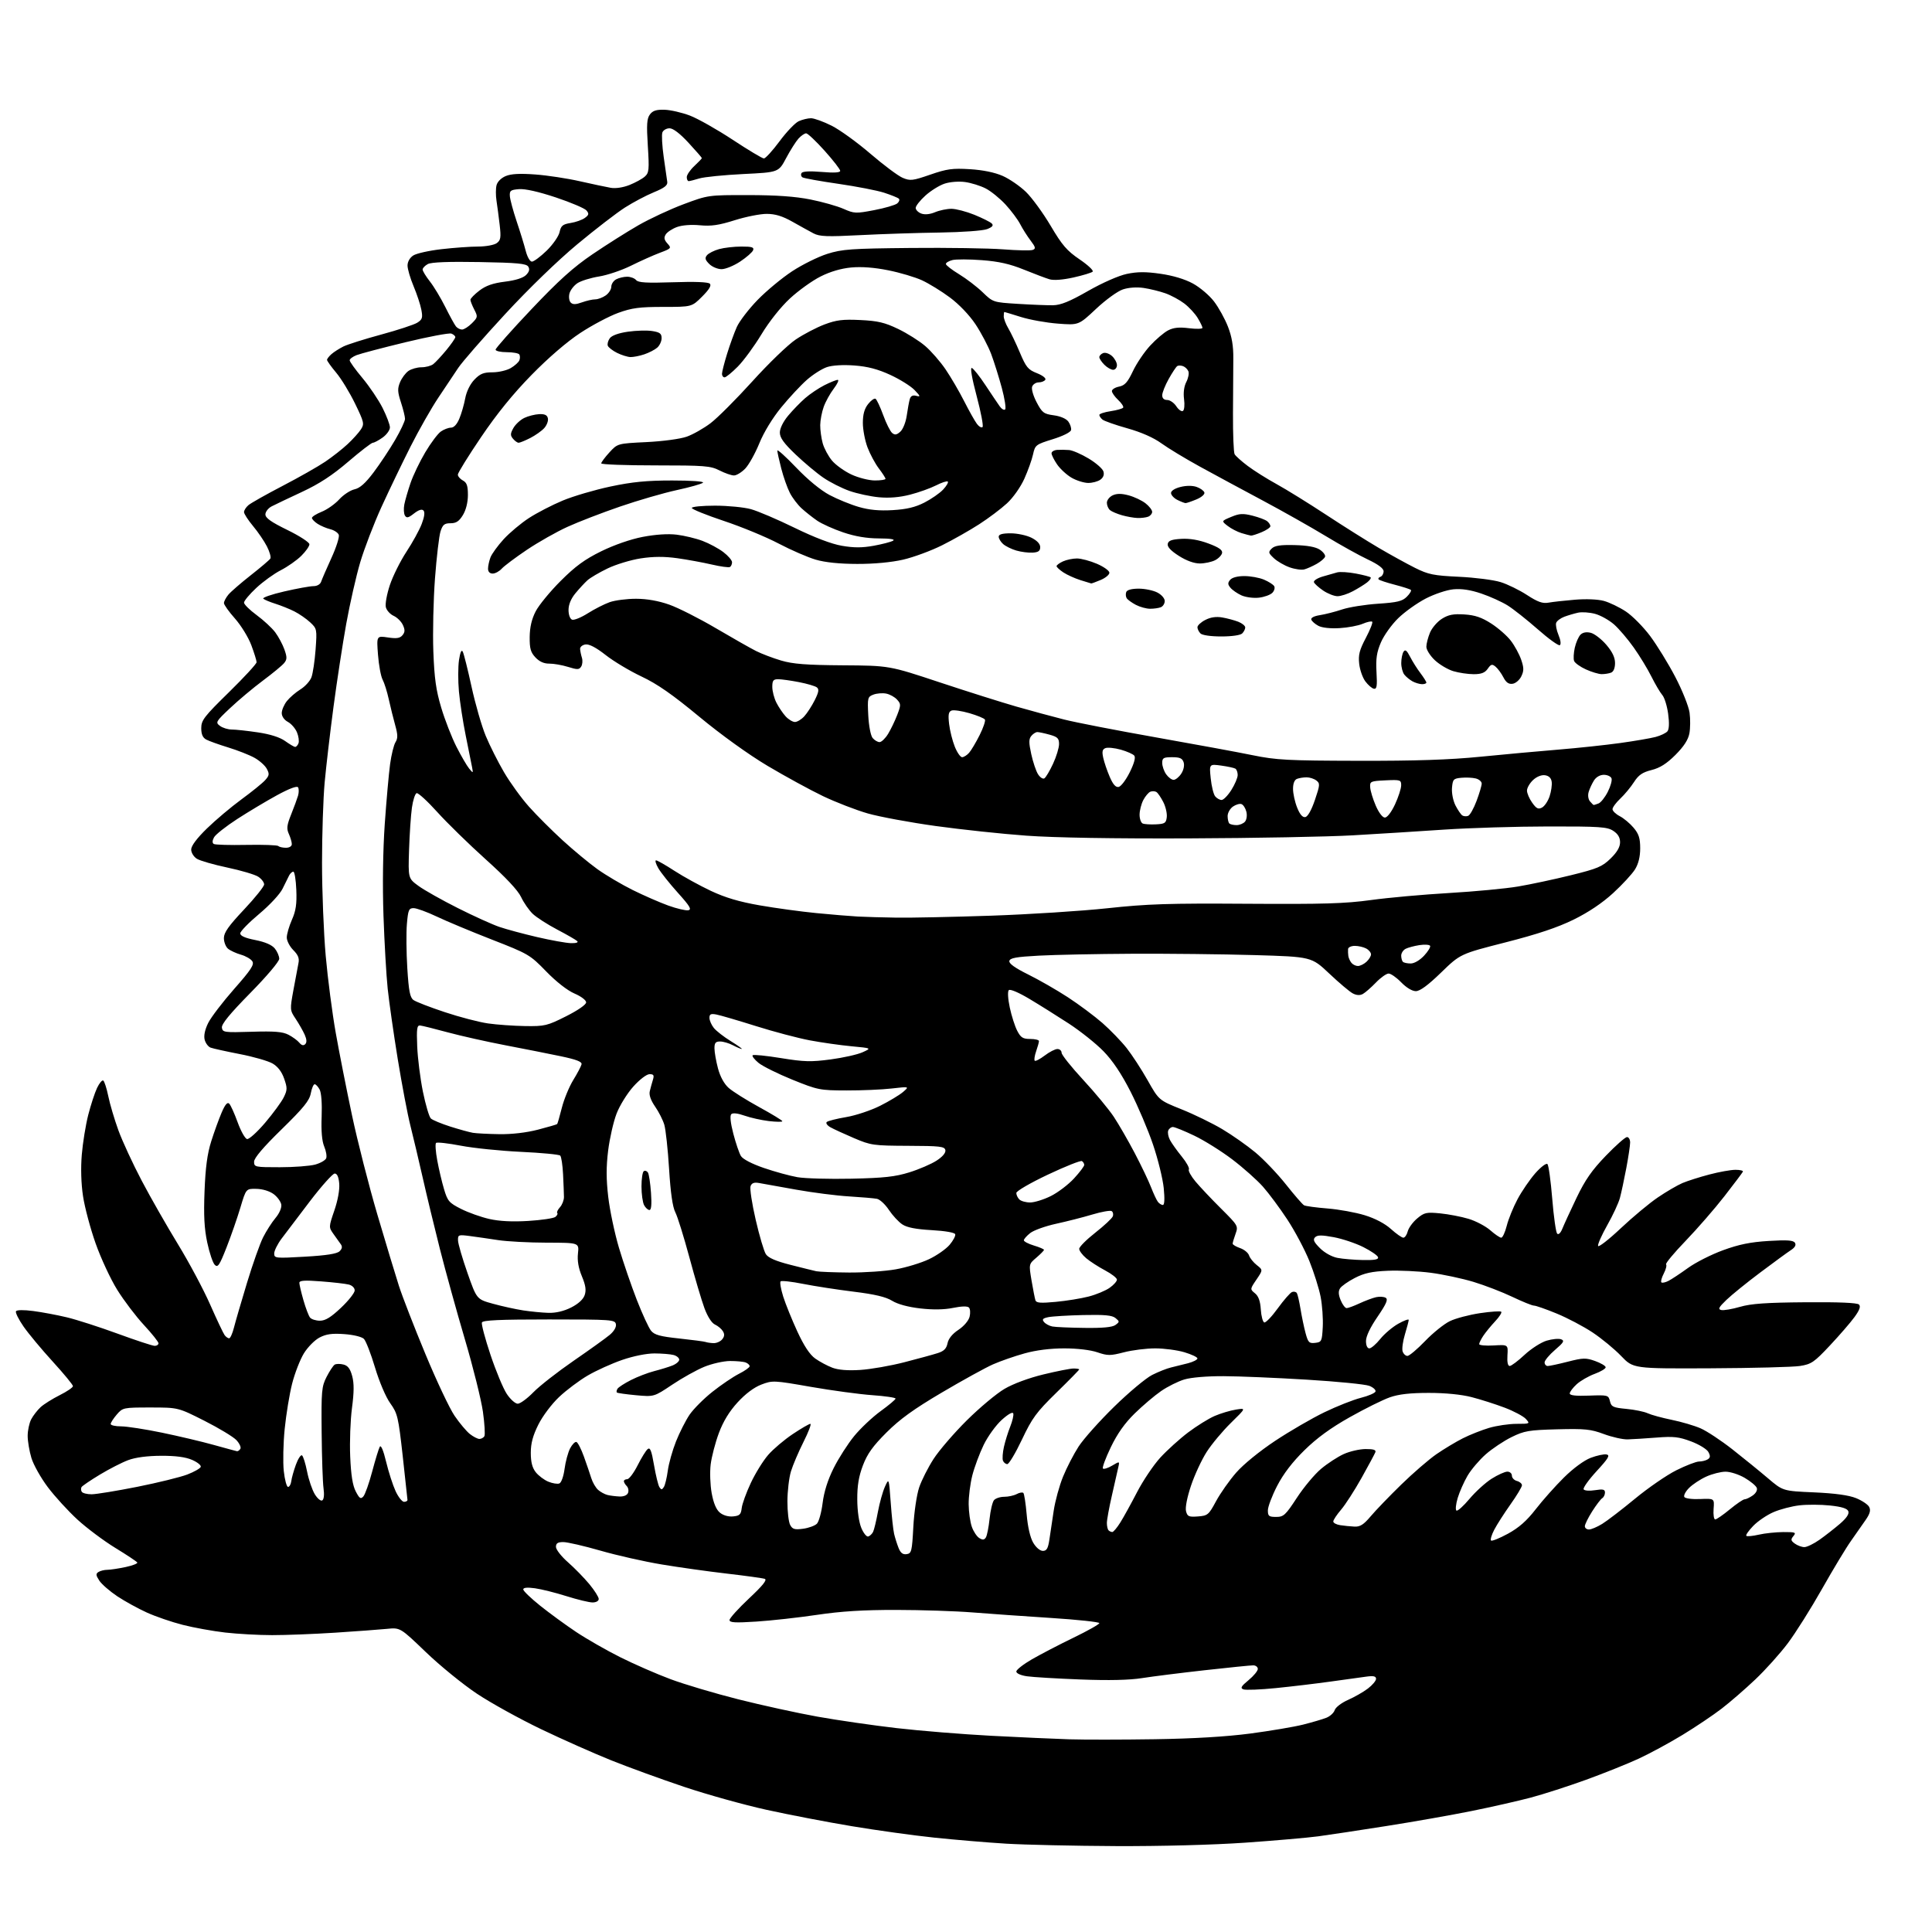 <?xml version="1.0" encoding="UTF-8" standalone="no"?>
<svg 
  version="1.1" 
  xmlns="http://www.w3.org/2000/svg" 
  xmlns:xlink="http://www.w3.org/1999/xlink" 
  xmlns:svg="http://www.w3.org/2000/svg"
  xmlns:rdf="http://www.w3.org/1999/02/22-rdf-syntax-ns#"
  xmlns:cc="http://creativecommons.org/ns#"
  xmlns:dc="http://purl.org/dc/elements/1.1/"
  viewBox="0 0 768 768"
  width="768"
  height="768"
>
<style>svg {background-color: white; }</style>"
<path stroke="none" fill="black" fill-rule="evenodd" d="M443.50,733.85C427.00,733.77 407.43,733.34 400.00,732.89C392.57,732.44 379.75,731.36 371.50,730.50C363.25,729.63 348.48,727.59 338.67,725.95C328.87,724.32 313.57,721.38 304.67,719.42C295.78,717.46 281.07,713.36 272.00,710.32C262.93,707.28 249.88,702.53 243.00,699.77C236.12,697.01 223.56,691.43 215.08,687.37C206.60,683.30 195.12,676.96 189.58,673.27C184.04,669.58 174.91,662.15 169.30,656.76C159.11,646.97 159.11,646.97 153.80,647.50C150.89,647.79 141.60,648.47 133.17,649.02C124.74,649.56 113.49,650.00 108.17,649.99C102.85,649.99 94.46,649.52 89.52,648.96C84.59,648.39 76.98,647.02 72.62,645.90C68.25,644.79 61.85,642.59 58.39,641.02C54.92,639.45 49.63,636.54 46.63,634.55C43.64,632.55 40.42,629.76 39.49,628.34C38.09,626.20 38.03,625.60 39.14,624.89C39.89,624.42 41.49,624.02 42.70,624.02C43.91,624.01 47.18,623.51 49.96,622.92C52.74,622.32 54.81,621.51 54.57,621.11C54.32,620.71 50.38,618.09 45.81,615.30C41.24,612.50 34.48,607.44 30.79,604.06C27.10,600.67 21.81,594.89 19.03,591.20C16.25,587.52 13.31,582.28 12.49,579.57C11.67,576.86 11.00,572.90 11.00,570.77C11.00,568.64 11.63,565.69 12.40,564.20C13.18,562.72 14.87,560.54 16.15,559.36C17.44,558.18 20.86,556.04 23.75,554.59C26.64,553.15 29.00,551.53 29.00,551.01C29.00,550.48 25.39,546.10 20.98,541.27C16.57,536.45 11.35,530.17 9.37,527.33C7.40,524.49 6.04,521.75 6.35,521.24C6.69,520.69 9.47,520.66 13.21,521.15C16.67,521.60 22.65,522.72 26.50,523.64C30.35,524.55 39.46,527.48 46.75,530.15C54.03,532.82 60.67,535.00 61.50,535.00C62.32,535.00 63.00,534.54 63.00,533.97C63.00,533.41 60.40,530.15 57.22,526.72C54.04,523.30 49.27,517.01 46.61,512.74C43.95,508.47 40.08,500.14 38.00,494.24C35.91,488.33 33.67,479.91 33.01,475.53C32.25,470.58 32.07,464.35 32.51,459.04C32.90,454.34 34.05,447.23 35.07,443.22C36.10,439.22 37.67,434.39 38.58,432.48C39.48,430.58 40.59,429.25 41.04,429.53C41.50,429.81 42.40,432.61 43.05,435.77C43.69,438.92 45.51,445.04 47.08,449.36C48.66,453.68 52.82,462.68 56.34,469.36C59.85,476.04 66.33,487.37 70.72,494.56C75.11,501.74 80.88,512.54 83.53,518.56C86.18,524.57 88.78,530.06 89.30,530.75C89.82,531.44 90.62,532.00 91.08,532.00C91.55,532.00 92.41,530.09 93.00,527.75C93.59,525.41 95.92,517.42 98.17,510.00C100.42,502.57 103.30,494.43 104.57,491.89C105.85,489.36 108.07,485.88 109.52,484.16C111.04,482.36 112.01,480.12 111.82,478.87C111.64,477.68 110.28,475.80 108.80,474.69C107.19,473.49 104.42,472.64 101.95,472.59C97.81,472.50 97.81,472.50 95.57,480.00C94.34,484.12 91.86,491.26 90.06,495.85C87.25,503.01 86.58,504.00 85.38,502.80C84.61,502.04 83.26,498.05 82.39,493.95C81.20,488.40 80.93,483.19 81.31,473.50C81.67,464.12 82.41,458.61 83.96,453.71C85.14,449.98 87.00,444.84 88.09,442.30C89.47,439.07 90.39,437.99 91.12,438.72C91.70,439.30 93.20,442.63 94.47,446.13C95.74,449.64 97.42,452.63 98.21,452.79C99.00,452.95 102.24,450.02 105.41,446.29C108.58,442.55 111.91,438.02 112.79,436.21C114.24,433.27 114.25,432.47 112.95,428.76C112.00,426.02 110.42,423.97 108.35,422.76C106.61,421.75 100.74,420.06 95.30,419.01C89.86,417.95 84.63,416.80 83.69,416.44C82.75,416.07 81.70,414.65 81.35,413.27C80.95,411.66 81.46,409.27 82.77,406.63C83.90,404.36 88.54,398.29 93.08,393.13C99.75,385.57 101.15,383.45 100.31,382.14C99.75,381.24 97.71,380.05 95.78,379.50C93.86,378.95 91.54,377.88 90.64,377.13C89.74,376.37 89.00,374.47 89.00,372.90C89.00,370.72 90.86,368.08 97.00,361.56C101.40,356.89 105.00,352.39 105.00,351.56C105.00,350.73 103.94,349.35 102.64,348.50C101.34,347.65 95.83,346.02 90.39,344.87C84.95,343.72 79.49,342.15 78.25,341.37C77.00,340.58 76.00,338.95 76.00,337.70C76.00,336.25 78.23,333.26 82.25,329.34C85.69,325.98 91.88,320.77 96.00,317.75C100.12,314.73 104.36,311.30 105.41,310.12C107.06,308.28 107.15,307.65 106.06,305.62C105.37,304.32 103.16,302.34 101.15,301.23C99.14,300.11 94.46,298.27 90.74,297.13C87.02,295.99 83.08,294.58 81.99,293.99C80.59,293.24 80.00,291.90 80.00,289.44C80.00,286.32 81.16,284.81 91.00,275.18C97.05,269.25 102.00,263.88 102.00,263.24C102.00,262.60 101.05,259.55 99.90,256.46C98.74,253.36 95.82,248.61 93.40,245.88C90.98,243.16 89.01,240.39 89.02,239.72C89.03,239.05 89.82,237.56 90.77,236.40C91.72,235.25 95.73,231.77 99.69,228.66C103.64,225.56 107.14,222.58 107.47,222.04C107.80,221.51 107.19,219.33 106.11,217.21C105.03,215.10 102.54,211.44 100.57,209.09C98.61,206.73 97.00,204.25 97.00,203.56C97.00,202.87 97.79,201.64 98.75,200.81C99.71,199.99 105.82,196.54 112.32,193.16C118.82,189.78 126.47,185.44 129.32,183.51C132.17,181.58 136.17,178.44 138.21,176.52C140.26,174.61 142.62,171.99 143.46,170.70C144.89,168.52 144.74,167.86 141.14,160.43C139.02,156.07 135.65,150.54 133.65,148.16C131.64,145.77 130.00,143.47 130.00,143.06C130.00,142.65 130.79,141.62 131.75,140.78C132.71,139.93 134.85,138.57 136.50,137.74C138.15,136.92 144.90,134.79 151.50,133.00C158.10,131.21 164.56,129.09 165.85,128.29C167.87,127.03 168.10,126.32 167.50,123.17C167.13,121.15 165.73,116.93 164.41,113.78C163.08,110.63 162.00,106.93 162.00,105.55C162.00,104.05 162.91,102.45 164.27,101.56C165.52,100.74 170.58,99.61 175.52,99.05C180.46,98.48 187.00,98.01 190.06,98.01C193.13,98.00 196.44,97.40 197.46,96.65C199.04,95.50 199.21,94.46 198.63,89.40C198.25,86.16 197.68,81.81 197.36,79.75C197.04,77.69 197.05,74.94 197.38,73.63C197.73,72.23 199.24,70.73 201.05,69.98C203.20,69.09 206.72,68.90 212.81,69.36C217.59,69.71 225.55,70.92 230.50,72.05C235.45,73.17 240.96,74.34 242.75,74.65C244.71,75.00 247.68,74.55 250.25,73.53C252.59,72.59 255.33,71.09 256.34,70.18C258.00,68.69 258.12,67.46 257.52,58.01C256.98,49.48 257.14,47.12 258.35,45.50C259.47,43.99 260.91,43.53 264.17,43.63C266.55,43.70 271.09,44.74 274.26,45.95C277.43,47.16 285.08,51.49 291.26,55.56C297.44,59.64 303.02,62.98 303.66,62.99C304.29,62.99 307.09,59.93 309.87,56.18C312.65,52.42 316.09,48.82 317.51,48.18C318.93,47.53 321.13,47.00 322.39,47.00C323.65,47.00 327.34,48.34 330.59,49.97C333.84,51.60 340.77,56.61 346.00,61.11C351.23,65.60 356.99,69.91 358.81,70.68C361.84,71.96 362.77,71.85 369.81,69.42C376.43,67.13 378.62,66.83 385.58,67.26C390.76,67.58 395.43,68.54 398.58,69.93C401.29,71.12 405.45,73.99 407.84,76.30C410.22,78.61 414.64,84.66 417.65,89.75C422.23,97.50 424.10,99.67 429.16,103.11C432.48,105.36 434.81,107.56 434.35,107.99C433.88,108.43 430.44,109.47 426.69,110.31C422.45,111.25 418.87,111.52 417.19,111.02C415.71,110.58 411.11,108.84 406.96,107.16C401.44,104.92 397.00,103.92 390.32,103.42C385.31,103.04 380.04,103.02 378.61,103.38C377.17,103.74 376.00,104.44 376.00,104.93C376.00,105.43 378.36,107.26 381.25,109.01C384.14,110.77 388.36,114.00 390.63,116.19C394.74,120.16 394.79,120.18 404.63,120.79C410.06,121.13 416.35,121.38 418.61,121.34C421.68,121.28 425.19,119.86 432.51,115.67C438.23,112.41 444.63,109.59 447.90,108.89C452.12,108.00 455.42,107.98 461.31,108.83C466.24,109.53 471.00,110.96 474.19,112.70C476.98,114.22 480.76,117.42 482.59,119.83C484.43,122.23 486.92,126.74 488.13,129.85C489.69,133.85 490.31,137.55 490.26,142.50C490.23,146.35 490.17,156.20 490.13,164.39C490.09,172.58 490.38,179.86 490.78,180.56C491.18,181.27 493.52,183.37 496.00,185.23C498.48,187.10 503.65,190.35 507.50,192.46C511.35,194.58 520.12,200.01 527.00,204.53C533.88,209.06 543.33,215.00 548.00,217.75C552.67,220.49 559.20,224.09 562.50,225.74C567.80,228.38 569.84,228.80 580.00,229.28C586.33,229.58 593.75,230.53 596.50,231.39C599.25,232.24 603.98,234.55 607.00,236.52C611.25,239.29 613.18,239.98 615.50,239.57C617.15,239.27 621.88,238.74 626.00,238.40C630.44,238.02 635.16,238.22 637.56,238.87C639.79,239.48 643.72,241.37 646.29,243.07C648.86,244.77 653.20,249.15 655.93,252.79C658.66,256.44 663.17,263.77 665.95,269.09C668.74,274.42 671.28,280.80 671.63,283.30C671.97,285.80 671.94,289.51 671.56,291.54C671.08,294.08 669.35,296.74 666.02,300.08C662.52,303.57 659.87,305.26 656.51,306.10C652.89,307.01 651.34,308.08 649.54,310.89C648.27,312.87 645.83,315.82 644.11,317.44C642.40,319.05 641.00,320.95 641.00,321.66C641.00,322.37 642.30,323.62 643.88,324.44C645.47,325.26 647.94,327.33 649.38,329.04C651.45,331.50 652.00,333.21 652.00,337.21C652.00,340.57 651.31,343.38 649.94,345.60C648.80,347.43 644.88,351.68 641.23,355.03C636.91,358.99 631.41,362.68 625.54,365.56C619.15,368.70 611.21,371.35 598.50,374.60C580.50,379.19 580.50,379.19 572.86,386.60C567.65,391.66 564.46,394.00 562.81,394.00C561.36,394.00 559.04,392.60 557.00,390.50C555.13,388.57 552.88,387.00 552.00,387.00C551.12,387.00 548.84,388.61 546.95,390.58C545.05,392.55 542.71,394.59 541.75,395.12C540.59,395.75 539.24,395.67 537.75,394.89C536.51,394.24 532.31,390.70 528.42,387.02C521.34,380.33 521.34,380.33 498.51,379.66C485.95,379.30 464.16,379.06 450.09,379.13C436.01,379.20 419.33,379.54 413.01,379.88C403.87,380.37 401.46,380.81 401.23,382.02C401.04,383.03 403.51,384.80 408.72,387.37C413.00,389.49 420.10,393.56 424.50,396.43C428.90,399.30 435.08,403.91 438.24,406.67C441.39,409.44 445.71,413.91 447.84,416.60C449.97,419.30 453.74,425.07 456.20,429.43C460.68,437.36 460.68,437.36 469.70,440.98C474.66,442.97 481.93,446.51 485.86,448.85C489.80,451.19 495.73,455.36 499.06,458.13C502.38,460.89 507.83,466.61 511.18,470.83C514.52,475.05 517.76,478.78 518.38,479.12C518.99,479.46 523.19,480.03 527.71,480.39C532.22,480.75 538.89,481.96 542.52,483.08C546.65,484.35 550.56,486.41 552.93,488.56C555.03,490.45 557.24,492.00 557.85,492.00C558.46,492.00 559.24,490.87 559.59,489.50C559.94,488.12 561.62,485.81 563.33,484.37C566.17,481.99 566.99,481.80 572.47,482.33C575.79,482.66 580.87,483.63 583.76,484.50C586.66,485.37 590.54,487.42 592.40,489.04C594.25,490.67 596.21,492.00 596.76,492.00C597.31,492.00 598.30,489.86 598.96,487.25C599.61,484.64 601.54,479.89 603.24,476.71C604.94,473.52 608.12,468.88 610.30,466.39C612.51,463.89 614.66,462.26 615.13,462.73C615.60,463.20 616.46,469.42 617.04,476.54C617.62,483.67 618.50,489.90 619.00,490.40C619.54,490.94 620.37,490.13 621.07,488.40C621.71,486.81 624.23,481.32 626.68,476.20C630.12,469.03 632.78,465.20 638.33,459.45C642.28,455.35 646.07,452.00 646.76,452.00C647.44,452.00 648.00,452.97 648.00,454.15C648.00,455.33 647.31,459.95 646.47,464.40C645.63,468.86 644.49,474.17 643.94,476.21C643.39,478.25 641.13,483.12 638.91,487.03C636.70,490.95 635.05,494.66 635.26,495.28C635.47,495.90 639.52,492.75 644.27,488.27C649.02,483.80 655.65,478.27 659.01,476.00C662.36,473.72 666.77,471.15 668.80,470.28C670.84,469.42 675.65,467.89 679.50,466.88C683.35,465.86 688.00,465.03 689.83,465.02C691.67,465.01 693.02,465.34 692.83,465.75C692.65,466.16 689.35,470.55 685.50,475.50C681.65,480.45 674.71,488.43 670.08,493.24C665.44,498.05 661.94,502.27 662.29,502.62C662.63,502.97 662.23,504.59 661.39,506.22C660.54,507.85 660.11,509.44 660.42,509.76C660.74,510.07 662.01,509.80 663.25,509.17C664.49,508.53 667.98,506.22 671.00,504.04C674.02,501.85 680.30,498.67 684.95,496.98C691.27,494.67 695.84,493.74 703.06,493.30C710.48,492.85 712.89,493.02 713.52,494.04C714.07,494.92 713.53,495.89 711.93,496.93C710.60,497.79 705.13,501.79 699.77,505.81C694.41,509.83 688.33,514.75 686.26,516.75C683.19,519.71 682.82,520.45 684.25,520.76C685.20,520.97 688.55,520.40 691.69,519.49C696.05,518.22 702.14,517.79 717.64,517.67C730.91,517.56 738.26,517.87 738.97,518.57C739.73,519.33 739.22,520.77 737.18,523.57C735.61,525.73 731.21,530.81 727.41,534.86C721.14,541.54 720.04,542.29 715.50,543.00C712.75,543.43 696.72,543.84 679.87,543.92C649.25,544.06 649.25,544.06 644.43,539.03C641.79,536.27 636.67,532.06 633.06,529.66C629.45,527.27 623.04,523.89 618.82,522.16C614.60,520.42 610.53,519.00 609.79,519.00C609.05,519.00 605.18,517.43 601.18,515.52C597.19,513.61 590.23,510.93 585.71,509.56C581.19,508.20 573.54,506.57 568.70,505.94C563.86,505.31 556.20,504.96 551.67,505.15C545.33,505.42 542.33,506.07 538.58,508.00C535.90,509.38 533.25,511.24 532.69,512.14C531.96,513.28 532.04,514.69 532.95,516.88C533.66,518.60 534.72,520.00 535.31,520.00C535.89,520.00 538.20,519.15 540.43,518.11C542.67,517.07 545.63,515.96 547.01,515.65C548.39,515.34 550.11,515.45 550.85,515.90C551.86,516.53 551.10,518.29 547.59,523.43C544.70,527.64 543.00,531.21 543.00,533.06C543.00,534.84 543.52,536.00 544.33,536.00C545.07,536.00 547.03,534.31 548.69,532.25C550.35,530.19 553.58,527.46 555.86,526.19C558.14,524.91 560.00,524.24 559.99,524.69C559.98,525.13 559.30,527.72 558.48,530.44C557.66,533.15 557.24,536.19 557.56,537.19C557.88,538.18 558.74,539.00 559.48,539.00C560.21,539.00 563.37,536.34 566.49,533.10C569.61,529.85 574.04,526.29 576.33,525.18C578.62,524.07 584.03,522.64 588.34,522.00C592.65,521.36 596.44,521.11 596.77,521.44C597.10,521.76 596.00,523.49 594.33,525.26C592.67,527.04 590.56,529.61 589.65,530.97C588.74,532.33 588.00,533.83 588.00,534.31C588.00,534.78 590.59,535.02 593.75,534.84C599.50,534.50 599.50,534.50 599.23,538.75C599.06,541.47 599.38,543.00 600.13,543.00C600.77,543.00 603.42,541.01 606.02,538.58C608.62,536.15 612.57,533.61 614.80,532.94C617.03,532.27 619.63,532.03 620.57,532.39C622.01,532.94 621.61,533.64 618.15,536.60C615.87,538.56 614.00,540.80 614.00,541.58C614.00,542.36 614.56,543.00 615.25,543.01C615.94,543.01 619.54,542.24 623.25,541.29C629.31,539.74 630.41,539.71 634.10,541.03C636.36,541.84 638.24,542.95 638.28,543.50C638.32,544.05 636.36,545.23 633.92,546.13C631.49,547.02 628.26,548.88 626.75,550.26C625.24,551.64 624.00,553.29 624.00,553.92C624.00,554.71 626.41,554.98 631.68,554.78C639.15,554.51 639.39,554.57 639.98,557.00C640.52,559.23 641.22,559.56 646.54,560.06C649.82,560.37 653.62,561.15 655.00,561.80C656.38,562.44 660.65,563.61 664.50,564.40C668.35,565.18 673.52,566.70 676.00,567.78C678.48,568.86 684.16,572.62 688.63,576.12C693.09,579.63 699.45,584.79 702.75,587.60C708.74,592.70 708.74,592.70 721.12,593.24C729.41,593.61 734.91,594.36 737.78,595.52C740.13,596.46 742.49,598.04 743.01,599.01C743.71,600.32 743.36,601.67 741.67,604.14C740.41,605.99 737.78,609.75 735.82,612.50C733.86,615.25 728.67,623.86 724.27,631.64C719.88,639.41 713.76,649.13 710.67,653.24C707.58,657.34 701.78,663.81 697.77,667.60C693.77,671.40 687.75,676.62 684.39,679.20C681.04,681.78 674.06,686.47 668.89,689.62C663.73,692.77 655.86,697.03 651.42,699.09C646.98,701.14 637.55,704.92 630.48,707.49C623.41,710.05 613.55,713.23 608.56,714.56C603.58,715.88 592.98,718.29 585.00,719.90C577.02,721.51 561.73,724.21 551.00,725.89C540.27,727.58 528.12,729.42 524.00,729.97C519.88,730.53 506.82,731.66 495.00,732.49C482.17,733.38 461.40,733.93 443.50,733.85zM459.00,691.37C474.45,691.14 487.46,690.36 497.00,689.11C504.98,688.05 514.42,686.46 518.00,685.56C521.58,684.66 525.72,683.44 527.22,682.85C528.71,682.27 530.22,680.89 530.57,679.79C530.92,678.69 533.28,676.88 535.85,675.75C538.41,674.62 541.96,672.59 543.75,671.23C545.54,669.87 547.00,668.14 547.00,667.37C547.00,666.34 546.03,666.10 543.25,666.47C541.19,666.74 534.77,667.63 529.00,668.44C523.23,669.25 513.41,670.42 507.20,671.04C500.98,671.67 495.16,671.89 494.27,671.55C492.95,671.04 493.35,670.34 496.32,667.89C498.34,666.22 500.00,664.21 500.00,663.43C500.00,662.64 499.17,662.00 498.16,662.00C497.15,662.00 488.48,662.87 478.91,663.94C469.33,665.01 458.12,666.42 454.00,667.07C448.99,667.87 440.87,668.05 429.50,667.62C420.15,667.26 410.59,666.69 408.25,666.35C405.79,666.00 404.00,665.20 404.00,664.46C404.00,663.75 406.81,661.56 410.25,659.57C413.69,657.59 421.11,653.73 426.75,651.00C432.39,648.27 437.00,645.67 437.00,645.22C437.00,644.77 428.34,643.84 417.75,643.16C407.16,642.48 393.10,641.49 386.50,640.96C379.90,640.43 366.31,639.98 356.30,639.97C343.18,639.95 334.38,640.50 324.75,641.93C317.41,643.02 306.58,644.22 300.70,644.60C292.21,645.15 290.00,645.02 290.00,643.99C290.00,643.27 293.49,639.41 297.75,635.41C303.22,630.28 305.06,627.99 304.00,627.62C303.18,627.34 296.43,626.40 289.00,625.54C281.57,624.68 269.88,623.04 263.00,621.89C256.12,620.75 245.18,618.28 238.67,616.40C232.16,614.53 225.53,613.00 223.92,613.00C221.71,613.00 221.00,613.47 221.00,614.92C221.00,615.97 223.14,618.71 225.75,621.00C228.36,623.29 232.19,627.21 234.25,629.69C236.31,632.18 238.00,634.84 238.00,635.61C238.00,636.42 236.98,637.00 235.55,637.00C234.21,637.00 229.54,635.87 225.19,634.50C220.83,633.12 215.19,631.71 212.64,631.36C209.56,630.94 208.00,631.10 208.00,631.82C208.00,632.42 211.04,635.34 214.75,638.31C218.46,641.28 224.88,645.97 229.02,648.73C233.16,651.49 241.03,656.00 246.52,658.75C252.01,661.50 261.00,665.43 266.50,667.48C272.00,669.54 284.15,673.15 293.50,675.51C302.85,677.87 317.02,680.97 325.00,682.40C332.98,683.83 347.15,685.88 356.50,686.96C365.85,688.04 382.73,689.40 394.00,690.00C405.27,690.59 419.23,691.22 425.00,691.40C430.77,691.58 446.07,691.57 459.00,691.37zM360.39,617.80C362.34,617.52 362.54,616.71 363.06,607.00C363.37,601.16 364.40,594.20 365.37,591.31C366.33,588.46 368.92,583.35 371.11,579.95C373.31,576.55 379.24,569.66 384.30,564.64C389.36,559.61 396.11,553.97 399.30,552.10C402.79,550.05 408.95,547.77 414.80,546.35C420.13,545.06 425.51,544.00 426.75,544.00C427.99,544.00 429.00,544.17 429.00,544.37C429.00,544.58 424.92,548.74 419.92,553.62C411.93,561.44 410.30,563.67 406.24,572.25C403.70,577.61 401.08,582.00 400.42,582.00C399.76,582.00 398.98,581.38 398.69,580.62C398.40,579.87 398.57,577.40 399.08,575.14C399.59,572.88 400.72,569.24 401.60,567.05C402.47,564.86 403.01,562.53 402.79,561.86C402.54,561.13 400.74,562.14 398.20,564.44C395.90,566.51 392.67,570.98 391.03,574.36C389.39,577.74 387.36,583.18 386.52,586.46C385.68,589.74 385.03,594.91 385.06,597.96C385.09,601.01 385.65,605.03 386.31,606.90C386.96,608.78 388.30,610.80 389.28,611.40C390.62,612.23 391.26,612.17 391.90,611.16C392.36,610.42 393.02,607.09 393.37,603.76C393.72,600.43 394.51,597.10 395.12,596.35C395.74,595.61 397.57,595.00 399.19,595.00C400.81,595.00 403.04,594.51 404.15,593.92C405.26,593.32 406.46,593.12 406.80,593.47C407.15,593.82 407.74,597.67 408.12,602.04C408.54,606.96 409.52,611.21 410.71,613.24C411.82,615.14 413.42,616.50 414.55,616.50C416.07,616.50 416.62,615.55 417.15,612.00C417.52,609.52 418.29,604.35 418.87,600.50C419.45,596.65 421.11,590.58 422.57,587.01C424.02,583.44 426.81,578.04 428.77,575.01C430.74,571.98 437.10,564.85 442.92,559.17C448.74,553.48 455.52,547.81 458.00,546.56C460.48,545.31 463.85,543.97 465.50,543.59C467.15,543.20 470.19,542.45 472.25,541.91C474.31,541.37 476.00,540.51 476.00,540.00C476.00,539.49 473.67,538.39 470.82,537.54C467.97,536.69 462.75,536.00 459.21,536.00C455.68,536.00 450.09,536.70 446.78,537.56C441.35,538.96 440.34,538.96 436.21,537.56C433.47,536.62 428.20,536.00 423.05,536.00C417.55,536.00 411.88,536.71 407.29,537.99C403.34,539.08 397.69,541.05 394.72,542.36C391.76,543.67 382.62,548.70 374.42,553.54C363.26,560.12 357.71,564.13 352.41,569.42C346.97,574.85 344.78,577.90 343.03,582.50C341.36,586.89 340.75,590.53 340.78,596.07C340.80,600.61 341.45,605.14 342.40,607.41C343.26,609.48 344.51,611.00 345.16,610.78C345.82,610.56 346.68,609.73 347.07,608.94C347.46,608.15 348.33,604.58 348.98,601.00C349.64,597.43 350.90,592.93 351.77,591.00C353.36,587.50 353.36,587.50 354.07,597.22C354.45,602.57 355.06,608.19 355.42,609.72C355.78,611.25 356.57,613.76 357.18,615.30C357.98,617.32 358.87,618.02 360.39,617.80zM717.26,615.00C718.29,615.00 721.02,613.67 723.32,612.05C725.62,610.42 729.26,607.57 731.42,605.72C734.03,603.47 735.14,601.81 734.74,600.75C734.31,599.64 732.15,598.96 727.47,598.46C723.81,598.07 718.33,598.04 715.29,598.40C712.25,598.75 707.63,599.96 705.01,601.09C702.40,602.21 698.77,604.67 696.95,606.55C695.13,608.43 693.88,610.22 694.19,610.52C694.49,610.82 696.71,610.61 699.12,610.06C701.53,609.50 705.92,609.04 708.87,609.02C713.70,609.00 714.11,609.16 712.91,610.61C711.78,611.97 711.86,612.43 713.48,613.61C714.53,614.37 716.23,615.00 717.26,615.00zM599.42,609.68C603.79,607.29 606.90,604.55 610.48,599.93C613.22,596.39 618.26,590.73 621.68,587.35C625.39,583.68 629.67,580.53 632.33,579.51C634.78,578.58 637.61,577.97 638.62,578.17C640.12,578.45 639.39,579.68 634.69,584.79C631.52,588.24 629.19,591.50 629.52,592.04C629.86,592.58 631.86,592.73 634.06,592.37C637.24,591.87 638.00,592.05 638.00,593.31C638.00,594.18 637.51,595.19 636.90,595.56C636.30,595.93 634.50,598.30 632.90,600.82C631.31,603.33 630.00,605.98 630.00,606.70C630.00,607.41 630.73,608.00 631.63,608.00C632.53,608.00 634.89,607.00 636.88,605.78C638.87,604.56 644.76,600.04 649.97,595.74C655.18,591.44 662.56,586.36 666.36,584.46C670.16,582.56 674.22,580.99 675.38,580.98C676.55,580.98 678.11,580.58 678.85,580.11C679.89,579.45 679.95,578.77 679.11,577.20C678.50,576.07 675.43,574.18 672.25,572.99C667.38,571.16 665.27,570.92 658.50,571.46C654.10,571.80 648.92,572.13 647.00,572.18C645.08,572.23 640.83,571.27 637.56,570.06C632.36,568.12 630.06,567.89 619.06,568.17C607.74,568.47 605.95,568.77 600.88,571.26C597.79,572.78 593.17,575.86 590.61,578.11C588.06,580.36 584.81,584.18 583.38,586.61C581.96,589.03 580.19,593.03 579.45,595.49C578.72,597.94 578.49,600.19 578.96,600.48C579.43,600.77 581.76,598.67 584.14,595.83C586.53,592.98 590.48,589.38 592.93,587.83C595.39,586.27 598.20,585.00 599.20,585.00C600.19,585.00 601.00,585.72 601.00,586.59C601.00,587.47 601.90,588.42 603.00,588.71C604.10,589.00 605.00,589.77 605.00,590.42C605.00,591.07 602.94,594.51 600.42,598.05C597.91,601.60 595.00,606.13 593.97,608.13C592.93,610.12 592.37,612.03 592.71,612.38C593.05,612.72 596.07,611.50 599.42,609.68zM442.15,609.00C442.61,609.00 444.03,607.31 445.32,605.25C446.62,603.19 449.62,597.74 452.00,593.15C454.38,588.56 458.53,582.39 461.23,579.43C463.94,576.48 468.93,571.96 472.32,569.40C475.72,566.84 480.45,563.90 482.84,562.87C485.22,561.84 489.02,560.70 491.27,560.34C495.37,559.68 495.37,559.68 489.33,565.60C486.01,568.85 481.66,574.06 479.66,577.18C477.67,580.29 474.87,586.32 473.45,590.56C471.91,595.15 471.10,599.26 471.46,600.70C472.00,602.83 472.55,603.08 476.19,602.81C480.08,602.52 480.48,602.18 483.40,596.75C485.11,593.59 488.71,588.47 491.42,585.37C494.30,582.08 500.72,576.85 506.92,572.74C512.74,568.88 521.55,563.77 526.50,561.38C531.45,558.99 537.95,556.42 540.95,555.66C543.95,554.91 546.57,553.78 546.78,553.15C546.99,552.53 545.89,551.51 544.33,550.90C542.77,550.28 531.60,549.17 519.50,548.44C507.40,547.70 492.51,547.07 486.41,547.05C479.79,547.02 473.49,547.55 470.79,548.36C468.30,549.11 464.14,551.18 461.55,552.97C458.96,554.75 454.25,558.75 451.08,561.85C447.09,565.75 444.15,569.92 441.55,575.32C439.49,579.61 438.08,583.42 438.43,583.76C438.78,584.11 440.42,583.60 442.07,582.62C445.08,580.84 445.08,580.84 444.56,583.17C444.28,584.45 443.14,589.47 442.03,594.33C440.91,599.18 440.00,604.17 440.00,605.41C440.00,606.65 440.30,607.97 440.67,608.33C441.03,608.70 441.70,609.00 442.15,609.00zM319.24,607.70C321.46,607.40 323.92,606.50 324.72,605.71C325.51,604.92 326.54,601.22 327.00,597.49C327.56,593.01 329.05,588.28 331.39,583.60C333.34,579.70 337.01,573.97 339.54,570.87C342.08,567.77 346.82,563.30 350.08,560.94C353.33,558.58 356.00,556.34 356.00,555.96C356.00,555.57 351.84,554.96 346.75,554.60C341.66,554.24 330.68,552.75 322.35,551.30C307.56,548.71 307.09,548.69 302.64,550.39C299.72,551.51 296.31,554.07 293.18,557.49C289.87,561.12 287.47,565.06 285.74,569.72C284.34,573.49 282.89,579.06 282.51,582.09C282.13,585.11 282.31,590.26 282.90,593.54C283.63,597.52 284.71,600.10 286.17,601.30C287.49,602.39 289.56,602.98 291.42,602.80C294.02,602.55 294.55,602.03 294.84,599.50C295.02,597.85 296.65,593.35 298.46,589.50C300.26,585.65 303.38,580.62 305.39,578.32C307.39,576.02 311.78,572.31 315.13,570.07C318.48,567.83 321.63,566.00 322.13,566.00C322.62,566.00 321.40,569.23 319.41,573.17C317.43,577.12 315.17,582.41 314.41,584.92C313.65,587.44 313.02,592.79 313.01,596.82C313.00,600.84 313.49,605.06 314.10,606.18C315.02,607.90 315.87,608.15 319.24,607.70zM538.39,606.85C540.66,606.97 542.06,606.08 544.87,602.75C546.84,600.41 552.29,594.75 556.98,590.18C561.67,585.60 567.98,580.15 571.00,578.06C574.02,575.98 578.75,573.14 581.50,571.75C584.25,570.36 588.94,568.50 591.93,567.61C594.92,566.73 599.83,566.00 602.84,566.00C608.21,566.00 608.28,565.96 606.54,564.04C605.56,562.97 601.78,560.95 598.13,559.57C594.49,558.19 588.58,556.30 585.00,555.38C580.93,554.33 574.57,553.70 568.00,553.70C560.57,553.70 556.04,554.21 552.50,555.45C549.75,556.41 542.58,559.96 536.57,563.35C528.96,567.63 523.48,571.63 518.52,576.50C513.75,581.18 510.17,585.86 507.69,590.65C505.66,594.58 504.00,598.96 504.00,600.40C504.00,602.67 504.41,603.00 507.28,603.00C510.26,603.00 511.01,602.31 515.53,595.39C518.26,591.21 522.59,586.03 525.14,583.89C527.69,581.75 531.74,579.11 534.14,578.02C536.54,576.93 540.46,576.03 542.86,576.02C546.02,576.01 547.08,576.35 546.72,577.30C546.44,578.01 543.96,582.62 541.21,587.55C538.45,592.47 534.81,598.13 533.10,600.12C531.40,602.11 530.00,604.22 530.00,604.81C530.00,605.39 531.24,606.05 532.75,606.28C534.26,606.51 536.80,606.77 538.39,606.85zM681.82,604.00C682.35,604.00 684.96,602.20 687.62,600.00C690.29,597.80 692.93,596.00 693.51,596.00C694.08,596.00 695.54,595.31 696.74,594.47C698.02,593.57 698.68,592.33 698.34,591.45C698.02,590.62 695.87,588.83 693.54,587.47C691.22,586.11 687.79,585.01 685.91,585.02C684.04,585.03 680.59,585.91 678.26,586.97C675.92,588.03 672.86,590.05 671.45,591.46C670.04,592.86 669.19,594.49 669.55,595.08C669.91,595.67 672.68,596.03 675.85,595.89C681.50,595.65 681.50,595.65 681.18,599.82C681.01,602.12 681.30,604.00 681.82,604.00zM128.11,596.43C128.77,596.03 128.96,594.13 128.61,591.63C128.29,589.36 127.95,579.40 127.86,569.50C127.70,552.88 127.85,551.18 129.83,547.32C131.01,545.02 132.45,542.84 133.04,542.47C133.63,542.11 135.20,542.08 136.52,542.42C138.28,542.86 139.22,544.09 140.00,547.01C140.78,549.89 140.75,553.40 139.92,559.70C139.28,564.48 138.96,573.14 139.21,578.95C139.52,586.37 140.18,590.50 141.42,592.87C142.88,595.68 143.39,596.02 144.43,594.87C145.12,594.12 146.70,589.67 147.94,585.00C149.18,580.33 150.54,575.88 150.96,575.12C151.44,574.26 152.38,576.48 153.50,581.12C154.48,585.18 156.17,590.41 157.25,592.75C158.33,595.09 159.85,597.00 160.61,597.00C161.37,597.00 161.99,596.66 161.98,596.25C161.96,595.84 161.11,588.00 160.09,578.82C158.35,563.21 158.03,561.87 155.13,557.82C153.35,555.34 150.78,549.29 149.07,543.59C147.44,538.13 145.45,533.02 144.66,532.23C143.83,531.40 140.50,530.59 136.86,530.33C132.00,529.98 129.68,530.30 127.02,531.69C125.11,532.68 122.31,535.52 120.79,538.00C119.28,540.48 117.18,545.88 116.13,550.00C115.08,554.12 113.75,562.23 113.17,568.00C112.59,573.77 112.43,581.32 112.81,584.78C113.19,588.23 113.95,591.06 114.50,591.07C115.05,591.07 115.63,590.05 115.79,588.79C115.94,587.53 116.77,584.58 117.62,582.24C118.47,579.90 119.56,578.23 120.04,578.53C120.52,578.82 121.43,581.72 122.07,584.96C122.71,588.20 124.09,592.26 125.13,593.97C126.18,595.70 127.51,596.80 128.11,596.43zM246.28,594.88C247.97,594.95 249.30,594.38 249.66,593.43C249.99,592.57 249.76,591.36 249.13,590.73C248.51,590.11 248.00,589.24 248.00,588.80C248.00,588.36 248.60,588.00 249.34,588.00C250.07,588.00 251.92,585.54 253.44,582.54C254.95,579.54 256.76,576.61 257.46,576.04C258.43,575.22 259.00,576.64 259.98,582.38C260.68,586.45 261.64,590.39 262.12,591.14C262.86,592.28 263.14,592.28 263.89,591.12C264.38,590.36 265.08,587.44 265.46,584.62C265.83,581.81 267.30,576.58 268.72,573.00C270.14,569.43 272.57,564.64 274.12,562.36C275.68,560.08 279.77,555.97 283.23,553.24C286.68,550.50 291.41,547.30 293.75,546.11C296.09,544.93 298.00,543.57 298.00,543.09C298.00,542.61 297.29,541.94 296.42,541.61C295.55,541.27 292.74,541.01 290.17,541.02C287.60,541.04 282.99,542.08 279.93,543.34C276.87,544.60 271.13,547.80 267.17,550.46C259.97,555.28 259.97,555.28 252.79,554.62C248.85,554.25 245.43,553.77 245.21,553.54C244.98,553.32 245.10,552.64 245.47,552.05C245.84,551.45 248.25,549.89 250.84,548.58C253.42,547.27 257.55,545.69 260.02,545.05C262.48,544.42 265.74,543.42 267.25,542.83C268.76,542.24 270.00,541.19 270.00,540.50C270.00,539.80 268.99,538.96 267.75,538.63C266.51,538.30 263.10,538.02 260.17,538.01C256.99,538.01 251.79,539.05 247.30,540.60C243.15,542.03 237.00,544.82 233.63,546.79C230.26,548.76 225.14,552.60 222.26,555.32C219.30,558.12 215.71,562.89 214.01,566.29C211.82,570.68 211.00,573.74 211.00,577.52C211.00,581.19 211.58,583.47 212.97,585.23C214.05,586.60 216.29,588.29 217.95,588.98C219.61,589.67 221.58,589.99 222.34,589.70C223.13,589.40 224.02,586.92 224.42,583.93C224.80,581.05 225.79,577.38 226.61,575.78C227.44,574.18 228.58,573.03 229.14,573.21C229.70,573.40 231.04,576.02 232.12,579.03C233.20,582.04 234.52,585.90 235.05,587.60C235.58,589.31 236.80,591.40 237.76,592.25C238.72,593.10 240.40,594.01 241.50,594.28C242.60,594.55 244.75,594.82 246.28,594.88zM36.39,594.00C38.19,594.00 46.37,592.66 54.58,591.03C62.79,589.39 71.73,587.19 74.46,586.14C77.19,585.09 79.59,583.72 79.80,583.10C80.01,582.48 78.45,581.23 76.34,580.32C73.73,579.19 69.77,578.67 64.00,578.70C58.59,578.72 53.86,579.34 51.00,580.41C48.52,581.33 43.45,583.92 39.73,586.17C36.01,588.41 32.72,590.65 32.42,591.13C32.12,591.61 32.16,592.45 32.50,593.00C32.84,593.55 34.59,594.00 36.39,594.00zM94.19,576.88C94.57,576.95 95.18,576.52 95.55,575.93C95.91,575.34 95.20,573.78 93.97,572.46C92.73,571.15 87.02,567.70 81.27,564.79C70.81,559.50 70.81,559.50 59.82,559.50C49.01,559.50 48.79,559.55 46.41,562.31C45.09,563.85 44.00,565.54 44.00,566.06C44.00,566.58 45.86,567.00 48.14,567.00C50.41,567.00 57.72,568.13 64.39,569.51C71.05,570.89 80.33,573.08 85.00,574.39C89.67,575.69 93.81,576.81 94.19,576.88zM190.58,572.00C191.29,572.00 192.18,571.52 192.54,570.94C192.90,570.36 192.64,565.97 191.97,561.19C191.29,556.41 188.08,543.50 184.83,532.50C181.58,521.50 177.10,505.30 174.87,496.50C172.64,487.70 169.55,474.88 168.00,468.00C166.44,461.12 164.26,451.90 163.15,447.50C162.03,443.10 159.77,431.18 158.11,421.00C156.46,410.82 154.66,398.23 154.11,393.00C153.56,387.77 152.81,374.73 152.44,364.00C152.02,351.89 152.22,338.06 152.95,327.50C153.61,318.15 154.56,307.46 155.07,303.74C155.58,300.02 156.54,296.10 157.22,295.03C158.18,293.48 158.16,292.08 157.10,288.29C156.36,285.65 155.22,281.02 154.55,278.00C153.89,274.98 152.78,271.45 152.09,270.16C151.40,268.87 150.58,264.42 150.26,260.27C149.69,252.73 149.69,252.73 154.19,253.40C157.66,253.92 158.99,253.72 159.99,252.51C161.00,251.30 161.04,250.37 160.16,248.46C159.54,247.09 157.89,245.45 156.49,244.81C155.09,244.18 153.69,242.63 153.38,241.37C153.06,240.12 153.78,236.17 154.97,232.59C156.16,229.02 159.12,223.07 161.55,219.36C163.99,215.66 166.73,210.67 167.64,208.27C168.73,205.41 168.97,203.57 168.32,202.92C167.68,202.28 166.39,202.70 164.57,204.12C162.35,205.87 161.64,206.03 160.97,204.95C160.51,204.20 160.40,202.22 160.72,200.55C161.05,198.87 162.16,195.03 163.19,192.01C164.22,188.99 166.85,183.50 169.05,179.80C171.24,176.11 174.03,172.39 175.24,171.54C176.45,170.69 178.27,170.00 179.27,170.00C180.43,170.00 181.65,168.68 182.59,166.43C183.42,164.46 184.47,160.83 184.93,158.35C185.44,155.62 186.87,152.70 188.57,150.92C190.84,148.56 192.21,148.00 195.78,148.00C198.21,148.00 201.48,147.24 203.06,146.30C204.64,145.37 206.18,143.98 206.47,143.21C206.77,142.45 206.75,141.41 206.44,140.91C206.13,140.41 203.88,140.00 201.44,140.00C199.00,140.00 197.00,139.54 197.00,138.99C197.00,138.43 203.41,131.20 211.25,122.93C222.10,111.47 227.89,106.26 235.50,101.09C241.00,97.35 249.22,92.16 253.76,89.55C258.30,86.95 266.40,83.17 271.76,81.17C281.48,77.54 281.53,77.53 297.50,77.55C308.61,77.56 316.15,78.10 322.16,79.30C326.92,80.25 332.83,81.92 335.31,83.02C339.56,84.90 340.21,84.93 347.52,83.53C351.76,82.72 355.87,81.52 356.66,80.87C357.44,80.22 357.73,79.36 357.29,78.97C356.86,78.57 354.23,77.51 351.46,76.61C348.69,75.71 340.49,74.12 333.25,73.07C326.01,72.03 319.61,70.87 319.02,70.51C318.44,70.16 318.26,69.38 318.63,68.80C319.05,68.10 321.86,67.95 326.64,68.35C331.54,68.77 334.00,68.62 334.00,67.92C334.00,67.33 331.21,63.74 327.80,59.93C324.38,56.12 321.08,53.00 320.45,53.00C319.82,53.00 318.45,53.95 317.40,55.10C316.36,56.26 314.15,59.75 312.50,62.85C309.50,68.50 309.50,68.50 295.50,69.18C287.80,69.56 279.93,70.35 278.01,70.93C276.09,71.52 274.17,72.00 273.76,72.00C273.34,72.00 273.00,71.28 273.00,70.40C273.00,69.52 274.35,67.54 276.00,66.00C277.65,64.46 279.00,63.04 279.00,62.85C279.00,62.66 276.61,59.91 273.69,56.75C270.29,53.07 267.58,51.00 266.16,51.00C264.94,51.00 263.65,51.74 263.31,52.64C262.96,53.55 263.20,57.94 263.83,62.39C264.47,66.85 265.11,71.32 265.25,72.32C265.44,73.68 264.09,74.72 259.91,76.43C256.84,77.69 251.67,80.43 248.41,82.51C245.16,84.58 236.65,91.14 229.50,97.08C221.71,103.56 210.18,114.71 200.73,124.94C192.06,134.32 183.70,143.91 182.15,146.25C180.61,148.59 177.08,153.88 174.30,158.00C171.53,162.12 166.54,170.90 163.20,177.50C159.87,184.10 154.66,194.91 151.64,201.53C148.62,208.15 144.82,218.05 143.19,223.53C141.57,229.01 139.07,240.03 137.63,248.00C136.20,255.97 133.92,270.82 132.57,281.00C131.22,291.18 129.64,304.68 129.06,311.00C128.48,317.32 128.01,331.73 128.01,343.00C128.01,354.27 128.67,370.93 129.48,380.00C130.29,389.07 132.08,402.80 133.45,410.50C134.81,418.20 137.73,432.96 139.92,443.31C142.11,453.65 146.65,471.42 150.01,482.81C153.37,494.19 157.22,506.94 158.57,511.14C159.92,515.35 164.64,527.50 169.06,538.14C173.47,548.79 178.71,559.89 180.70,562.80C182.69,565.72 185.43,568.98 186.79,570.05C188.15,571.12 189.86,572.00 190.58,572.00zM205.81,558.00C206.78,558.00 209.59,555.95 212.04,553.43C214.49,550.92 221.68,545.31 228.00,540.95C234.32,536.60 240.78,531.97 242.35,530.65C244.09,529.20 245.06,527.53 244.83,526.38C244.49,524.60 243.13,524.50 218.25,524.50C198.61,524.50 191.91,524.80 191.56,525.71C191.30,526.38 192.84,532.16 194.98,538.57C197.12,544.97 200.03,551.96 201.45,554.10C202.87,556.25 204.83,558.00 205.81,558.00zM342.00,544.57C346.12,544.30 354.00,542.93 359.50,541.51C365.00,540.09 370.98,538.46 372.79,537.87C375.24,537.09 376.23,536.09 376.66,533.97C377.02,532.14 378.58,530.22 380.99,528.63C383.16,527.19 385.04,524.99 385.43,523.42C385.80,521.93 385.68,520.28 385.16,519.76C384.56,519.16 382.23,519.22 378.86,519.91C375.32,520.63 370.88,520.70 365.81,520.12C360.95,519.56 356.83,518.44 354.63,517.08C352.14,515.54 347.76,514.50 339.32,513.46C332.82,512.66 323.78,511.26 319.23,510.36C314.67,509.45 310.66,509.01 310.30,509.37C309.94,509.73 310.41,512.45 311.34,515.42C312.28,518.39 314.81,524.63 316.96,529.30C319.62,535.05 321.91,538.51 324.08,540.05C325.83,541.30 328.90,542.94 330.89,543.69C333.28,544.59 337.03,544.89 342.00,544.57zM283.63,533.92C284.80,533.96 286.35,533.29 287.07,532.42C288.01,531.29 288.09,530.36 287.36,529.17C286.80,528.25 285.38,527.06 284.21,526.53C282.92,525.94 281.27,523.38 280.03,520.03C278.90,516.99 276.20,507.86 274.02,499.75C271.83,491.63 269.33,483.60 268.45,481.90C267.37,479.82 266.56,474.18 265.97,464.65C265.49,456.87 264.63,448.96 264.07,447.09C263.51,445.21 261.86,441.96 260.40,439.86C258.67,437.35 257.94,435.26 258.30,433.77C258.60,432.52 259.15,430.49 259.54,429.25C260.10,427.43 259.85,427.00 258.21,427.00C257.05,427.00 254.29,429.10 251.76,431.92C249.33,434.63 246.33,439.46 245.10,442.67C243.86,445.88 242.36,452.48 241.75,457.34C240.95,463.85 240.96,468.75 241.79,475.84C242.41,481.16 244.33,490.23 246.04,496.00C247.75,501.77 250.95,511.10 253.14,516.72C255.33,522.34 257.88,527.86 258.81,529.00C260.17,530.65 262.38,531.26 270.00,532.07C275.23,532.63 279.95,533.26 280.50,533.46C281.05,533.67 282.46,533.88 283.63,533.92zM522.81,533.81C525.36,533.52 525.52,533.18 525.82,527.50C525.99,524.20 525.61,518.80 524.97,515.50C524.33,512.20 522.32,505.82 520.51,501.31C518.69,496.81 514.75,489.38 511.75,484.81C508.75,480.24 504.36,474.34 502.01,471.69C499.65,469.04 494.20,464.19 489.88,460.91C485.57,457.63 478.78,453.38 474.80,451.47C470.82,449.56 466.97,448.00 466.25,448.00C465.53,448.00 464.69,448.64 464.39,449.42C464.09,450.20 464.40,451.89 465.08,453.17C465.76,454.45 467.85,457.39 469.74,459.71C471.63,462.02 472.91,464.34 472.59,464.86C472.26,465.38 473.46,467.56 475.25,469.70C477.04,471.83 481.60,476.67 485.40,480.44C492.15,487.16 492.27,487.36 491.15,490.47C490.52,492.21 490.00,493.97 490.00,494.37C490.00,494.78 491.33,495.57 492.96,496.14C494.59,496.70 496.19,498.02 496.52,499.06C496.85,500.10 498.23,501.82 499.59,502.89C502.05,504.83 502.05,504.83 499.46,508.65C496.88,512.45 496.88,512.48 498.87,514.10C500.27,515.23 500.97,517.19 501.19,520.53C501.36,523.18 501.98,525.50 502.56,525.69C503.15,525.88 505.57,523.36 507.94,520.08C510.32,516.80 512.87,513.88 513.60,513.60C514.34,513.32 515.20,513.51 515.52,514.03C515.84,514.55 516.49,517.39 516.98,520.36C517.46,523.32 518.36,527.63 518.98,529.93C519.99,533.67 520.40,534.09 522.81,533.81zM431.06,527.86C438.34,527.96 442.17,527.60 443.40,526.70C445.09,525.46 445.10,525.32 443.43,523.95C442.09,522.84 439.08,522.56 430.59,522.75C424.49,522.89 418.24,523.27 416.70,523.59C414.49,524.06 414.14,524.46 415.02,525.53C415.64,526.27 417.13,527.07 418.32,527.30C419.52,527.54 425.25,527.79 431.06,527.86zM127.18,525.00C129.35,525.00 131.55,523.65 135.56,519.85C138.55,517.03 141.00,513.92 141.00,512.96C141.00,511.96 139.99,510.96 138.64,510.63C137.35,510.30 132.40,509.73 127.64,509.37C121.06,508.86 119.00,509.00 119.00,509.95C119.00,510.63 119.73,513.74 120.62,516.85C121.51,519.96 122.69,523.06 123.24,523.75C123.79,524.44 125.57,525.00 127.18,525.00zM218.04,521.88C220.96,521.96 224.17,521.20 227.04,519.75C229.87,518.32 231.83,516.53 232.41,514.84C233.09,512.85 232.81,510.95 231.31,507.34C229.94,504.07 229.44,501.12 229.75,498.25C230.21,494.00 230.21,494.00 217.36,493.98C210.28,493.97 201.57,493.51 198.00,492.96C194.43,492.41 189.36,491.68 186.75,491.34C182.22,490.75 182.00,490.83 182.07,493.11C182.10,494.42 183.79,500.22 185.82,506.00C189.50,516.49 189.50,516.49 196.00,518.27C199.57,519.26 204.97,520.44 208.00,520.91C211.03,521.37 215.54,521.81 218.04,521.88zM419.70,517.51C423.92,517.12 429.81,516.16 432.81,515.38C435.80,514.60 439.54,513.04 441.12,511.91C442.71,510.79 444.00,509.33 444.00,508.68C444.00,508.03 441.88,506.37 439.28,505.00C436.69,503.62 433.31,501.45 431.78,500.16C430.25,498.87 429.00,497.19 429.00,496.43C429.00,495.66 431.88,492.77 435.40,490.01C438.92,487.24 442.05,484.32 442.35,483.52C442.66,482.72 442.45,481.78 441.89,481.43C441.32,481.08 437.85,481.70 434.18,482.80C430.51,483.90 424.03,485.55 419.79,486.47C415.55,487.40 410.93,489.05 409.54,490.15C408.14,491.25 407.00,492.54 407.00,493.03C407.00,493.52 408.80,494.46 411.00,495.12C413.20,495.78 415.00,496.55 415.00,496.84C415.00,497.12 413.64,498.51 411.98,499.93C408.96,502.50 408.96,502.50 410.05,509.00C410.66,512.58 411.35,516.11 411.59,516.87C411.94,517.95 413.62,518.08 419.70,517.51zM337.50,505.85C343.55,505.89 351.91,505.32 356.07,504.58C360.23,503.84 366.17,502.03 369.27,500.56C372.37,499.10 376.07,496.51 377.50,494.82C378.92,493.13 379.92,491.24 379.71,490.62C379.49,489.96 375.71,489.30 370.37,489.00C364.13,488.65 360.57,487.96 358.70,486.73C357.21,485.75 354.81,483.15 353.35,480.96C351.90,478.76 349.76,476.78 348.61,476.55C347.45,476.32 342.45,475.89 337.50,475.59C332.55,475.30 323.10,474.09 316.50,472.91C309.90,471.73 303.27,470.54 301.76,470.27C299.79,469.91 298.84,470.26 298.36,471.50C298.00,472.44 298.91,478.45 300.39,484.84C301.86,491.23 303.69,497.40 304.44,498.55C305.40,500.01 308.36,501.30 314.16,502.78C318.75,503.95 323.40,505.10 324.50,505.34C325.60,505.57 331.45,505.80 337.50,505.85zM541.83,500.89C546.47,500.97 548.07,500.67 547.79,499.75C547.59,499.06 544.95,497.25 541.92,495.73C538.90,494.21 533.62,492.44 530.19,491.80C525.39,490.91 523.69,490.91 522.76,491.84C521.84,492.76 522.27,493.73 524.70,496.16C526.53,498.00 529.41,499.59 531.66,500.03C533.77,500.44 538.35,500.82 541.83,500.89zM121.25,499.55C129.76,499.06 133.95,498.40 134.98,497.40C136.01,496.41 136.16,495.55 135.48,494.62C134.94,493.88 133.63,492.05 132.57,490.54C130.65,487.82 130.66,487.76 132.92,481.15C134.29,477.16 135.06,472.90 134.85,470.50C134.62,467.84 134.02,466.50 133.05,466.50C132.26,466.50 127.83,471.45 123.21,477.50C118.59,483.55 113.51,490.26 111.91,492.40C110.31,494.55 109.00,497.19 109.00,498.28C109.00,500.18 109.47,500.23 121.25,499.55zM210.00,485.34C215.22,485.02 220.07,484.30 220.77,483.74C221.47,483.18 221.81,482.48 221.52,482.19C221.23,481.90 221.72,480.86 222.60,479.89C223.48,478.91 224.19,477.08 224.18,475.81C224.17,474.54 224.01,470.50 223.83,466.83C223.65,463.17 223.14,459.81 222.70,459.37C222.26,458.92 215.25,458.26 207.13,457.88C199.01,457.50 188.24,456.40 183.19,455.43C178.14,454.46 173.70,453.96 173.33,454.34C172.96,454.71 173.17,457.82 173.81,461.26C174.44,464.69 175.65,469.84 176.51,472.71C177.92,477.46 178.51,478.15 183.28,480.56C186.15,482.01 191.20,483.81 194.50,484.56C198.52,485.47 203.64,485.73 210.00,485.34zM258.17,481.00C257.57,481.00 256.60,480.13 256.04,479.07C255.47,478.00 255.00,474.65 255.00,471.62C255.00,468.60 255.42,465.86 255.93,465.54C256.44,465.23 257.18,465.49 257.57,466.12C257.97,466.75 258.51,470.36 258.78,474.14C259.11,478.76 258.91,481.00 258.17,481.00zM462.26,479.00C462.91,479.00 463.03,476.60 462.60,472.25C462.22,468.54 460.31,460.77 458.35,455.00C456.40,449.23 452.37,439.75 449.41,433.94C445.78,426.82 442.27,421.58 438.64,417.87C435.69,414.84 429.49,409.90 424.88,406.89C420.27,403.89 413.21,399.46 409.20,397.07C404.91,394.51 401.53,393.08 401.01,393.60C400.50,394.12 400.66,397.03 401.40,400.50C402.10,403.80 403.43,407.96 404.36,409.75C405.77,412.47 406.62,413.00 409.53,413.00C411.44,413.00 413.00,413.38 413.00,413.85C413.00,414.32 412.50,416.14 411.88,417.90C411.27,419.66 411.02,421.35 411.32,421.65C411.62,421.95 413.40,421.03 415.28,419.60C417.15,418.17 419.43,417.00 420.34,417.00C421.25,417.00 422.00,417.67 422.00,418.49C422.00,419.32 425.86,424.15 430.57,429.24C435.28,434.33 440.75,440.94 442.73,443.91C444.70,446.89 448.47,453.41 451.09,458.41C453.71,463.41 456.63,469.52 457.58,472.00C458.54,474.48 459.75,477.06 460.28,477.75C460.81,478.44 461.70,479.00 462.26,479.00zM409.50,478.00C411.21,478.00 414.91,476.85 417.72,475.45C420.53,474.05 424.67,470.91 426.92,468.47C429.16,466.04 431.00,463.61 431.00,463.08C431.00,462.55 430.59,461.86 430.08,461.55C429.57,461.24 423.50,463.65 416.58,466.92C409.52,470.26 404.00,473.47 404.00,474.23C404.00,474.99 404.54,476.14 405.20,476.80C405.86,477.46 407.80,478.00 409.50,478.00zM338.50,468.55C351.43,468.26 355.84,467.78 361.50,466.02C365.35,464.82 370.22,462.72 372.31,461.36C374.70,459.81 376.00,458.26 375.80,457.21C375.52,455.73 373.73,455.52 360.99,455.48C347.19,455.42 346.17,455.28 339.50,452.43C335.65,450.79 331.44,448.85 330.14,448.13C328.85,447.41 328.17,446.46 328.64,446.02C329.11,445.58 332.59,444.70 336.38,444.06C340.16,443.42 346.23,441.40 349.88,439.56C353.52,437.73 357.62,435.25 359.00,434.06C361.50,431.89 361.50,431.89 354.50,432.69C350.65,433.14 342.55,433.49 336.50,433.47C325.90,433.45 325.12,433.29 315.00,429.20C309.23,426.86 303.17,423.85 301.54,422.52C299.91,421.18 298.85,419.81 299.19,419.48C299.52,419.15 304.59,419.65 310.45,420.61C319.63,422.10 322.37,422.18 330.17,421.14C335.15,420.48 340.86,419.20 342.86,418.30C346.50,416.66 346.50,416.66 338.50,415.91C334.10,415.50 326.65,414.44 321.95,413.56C317.25,412.68 307.58,410.12 300.45,407.87C293.33,405.63 286.26,403.56 284.75,403.28C282.55,402.87 282.00,403.14 282.02,404.64C282.03,405.66 282.82,407.46 283.77,408.64C284.72,409.82 287.75,412.18 290.50,413.87C293.25,415.57 295.21,416.97 294.86,416.98C294.51,416.99 292.94,416.33 291.36,415.51C289.79,414.68 287.49,414.01 286.25,414.01C284.46,414.00 284.00,414.56 284.01,416.75C284.02,418.26 284.65,421.85 285.41,424.71C286.28,427.98 287.86,430.87 289.65,432.46C291.22,433.86 296.66,437.28 301.75,440.07C306.84,442.86 311.00,445.39 311.00,445.71C311.00,446.02 308.59,445.99 305.65,445.65C302.71,445.30 298.35,444.33 295.97,443.49C293.24,442.53 291.29,442.31 290.69,442.91C290.09,443.51 290.39,446.38 291.51,450.68C292.49,454.43 293.85,458.42 294.53,459.54C295.28,460.77 298.88,462.65 303.63,464.28C307.96,465.77 313.98,467.42 317.00,467.95C320.02,468.47 329.70,468.74 338.50,468.55zM111.25,463.99C116.89,463.99 123.21,463.51 125.31,462.93C127.40,462.35 129.36,461.22 129.67,460.42C129.98,459.62 129.62,457.51 128.87,455.73C127.98,453.60 127.63,449.57 127.86,443.86C128.06,438.69 127.74,434.38 127.06,433.11C126.44,431.95 125.55,431.00 125.08,431.00C124.61,431.00 123.92,432.63 123.54,434.63C123.00,437.53 120.67,440.39 111.93,448.94C104.59,456.10 101.00,460.34 101.00,461.81C101.00,463.92 101.37,464.00 111.25,463.99zM198.50,450.85C203.50,450.92 209.25,450.25 213.84,449.06C217.88,448.01 221.32,447.01 221.48,446.83C221.65,446.65 222.49,443.73 223.35,440.33C224.21,436.94 226.25,431.99 227.88,429.33C229.51,426.68 230.99,423.87 231.17,423.09C231.41,422.06 229.21,421.20 223.00,419.89C218.32,418.91 208.43,416.95 201.00,415.53C193.57,414.11 183.22,411.79 178.00,410.38C172.78,408.96 167.82,407.73 167.00,407.65C165.75,407.53 165.56,408.91 165.85,416.00C166.04,420.68 167.06,428.77 168.12,433.99C169.19,439.21 170.60,444.00 171.28,444.62C171.95,445.25 175.43,446.69 179.00,447.83C182.57,448.96 186.62,450.08 188.00,450.31C189.38,450.54 194.10,450.78 198.50,450.85zM121.33,415.07C122.02,414.38 121.94,413.16 121.11,411.28C120.42,409.75 118.81,406.93 117.53,405.00C115.23,401.55 115.21,401.39 116.65,393.50C117.45,389.10 118.35,384.32 118.64,382.89C119.05,380.95 118.52,379.61 116.59,377.68C115.17,376.26 114.00,374.00 114.00,372.67C114.00,371.34 114.92,368.17 116.04,365.63C117.62,362.07 118.02,359.36 117.79,353.76C117.63,349.77 117.10,346.50 116.61,346.50C116.12,346.50 115.37,347.18 114.94,348.00C114.51,348.82 113.33,351.20 112.33,353.27C111.29,355.41 107.24,359.77 103.00,363.32C98.88,366.77 95.50,370.24 95.50,371.04C95.50,372.02 97.45,372.89 101.49,373.68C105.42,374.46 108.07,375.61 109.24,377.04C110.21,378.24 111.00,380.08 111.00,381.13C111.00,382.22 106.06,388.06 99.46,394.77C91.35,403.02 88.01,407.09 88.21,408.50C88.48,410.39 89.12,410.48 100.09,410.14C109.12,409.86 112.33,410.12 114.66,411.32C116.30,412.17 118.25,413.59 118.98,414.48C119.88,415.56 120.64,415.76 121.33,415.07zM208.77,407.88C216.55,407.99 217.52,407.76 225.02,403.99C229.75,401.61 233.00,399.36 233.00,398.45C233.00,397.59 230.98,396.06 228.36,394.94C225.54,393.73 221.13,390.28 217.11,386.15C210.68,379.53 210.09,379.18 195.50,373.49C187.25,370.27 177.36,366.14 173.53,364.31C169.69,362.49 165.60,361.00 164.42,361.00C162.53,361.00 162.23,361.71 161.75,367.25C161.45,370.69 161.52,378.62 161.91,384.87C162.48,393.97 162.97,396.50 164.36,397.52C165.31,398.22 170.91,400.39 176.80,402.34C182.68,404.30 190.43,406.32 194.00,406.83C197.57,407.34 204.22,407.81 208.77,407.88zM539.79,384.00C540.65,384.00 542.17,383.26 543.17,382.35C544.18,381.43 545.00,380.10 545.00,379.38C545.00,378.66 544.13,377.60 543.07,377.04C542.00,376.47 539.98,376.00 538.57,376.00C537.15,376.00 535.95,376.56 535.88,377.25C535.82,377.94 535.86,379.18 535.98,380.00C536.09,380.82 536.65,382.06 537.22,382.75C537.78,383.44 538.94,384.00 539.79,384.00zM560.77,383.00C562.20,383.00 564.39,381.72 566.09,379.90C567.69,378.19 568.76,376.42 568.48,375.96C568.19,375.51 566.28,375.39 564.23,375.70C562.18,376.02 559.71,376.68 558.75,377.17C557.79,377.67 557.00,378.88 557.00,379.87C557.00,380.86 557.30,381.97 557.67,382.33C558.03,382.70 559.43,383.00 560.77,383.00zM226.95,374.92C229.04,374.97 230.02,374.64 229.45,374.10C228.93,373.60 225.35,371.54 221.50,369.52C217.65,367.50 213.28,364.69 211.79,363.28C210.30,361.86 208.21,358.86 207.15,356.60C205.87,353.90 201.06,348.77 193.07,341.60C186.40,335.60 177.74,327.14 173.83,322.81C169.92,318.47 166.22,315.09 165.61,315.29C165.00,315.50 164.16,318.10 163.74,321.08C163.32,324.06 162.81,331.60 162.61,337.83C162.24,349.16 162.24,349.16 166.37,352.18C168.64,353.84 175.68,357.80 182.00,360.98C188.32,364.16 195.75,367.52 198.50,368.46C201.25,369.40 208.00,371.22 213.50,372.50C219.00,373.78 225.05,374.87 226.95,374.92zM356.50,364.78C362.00,364.86 378.88,364.51 394.00,364.00C409.12,363.48 429.93,362.15 440.23,361.04C456.16,359.32 464.48,359.05 495.73,359.26C526.00,359.46 534.71,359.20 545.00,357.78C551.88,356.83 565.83,355.58 576.00,354.99C586.17,354.40 598.55,353.23 603.50,352.39C608.45,351.55 617.89,349.54 624.48,347.91C635.03,345.31 636.91,344.52 640.23,341.28C642.80,338.77 644.00,336.71 644.00,334.82C644.00,332.91 643.16,331.49 641.29,330.27C638.90,328.70 635.95,328.50 615.54,328.53C602.87,328.54 584.17,329.11 574.00,329.79C563.83,330.48 547.49,331.50 537.70,332.06C527.91,332.62 498.66,333.17 472.70,333.27C442.68,333.39 419.13,333.00 408.00,332.19C398.38,331.50 382.18,329.77 372.00,328.36C361.82,326.95 349.68,324.70 345.00,323.37C340.32,322.03 332.28,318.92 327.13,316.46C321.98,313.99 312.08,308.58 305.13,304.45C297.54,299.93 286.72,292.14 278.00,284.93C267.29,276.06 261.28,271.88 255.00,268.92C250.32,266.71 243.91,262.87 240.75,260.38C236.98,257.42 234.22,255.97 232.75,256.18C231.50,256.36 230.54,257.17 230.60,258.00C230.66,258.83 230.98,260.40 231.33,261.50C231.67,262.60 231.54,264.16 231.03,264.97C230.24,266.24 229.51,266.26 225.80,265.10C223.44,264.37 220.08,263.78 218.35,263.80C216.25,263.83 214.42,263.01 212.85,261.34C210.93,259.30 210.51,257.79 210.56,253.17C210.61,249.29 211.36,246.08 212.95,243.00C214.23,240.53 218.71,235.08 222.89,230.91C228.72,225.08 232.48,222.34 239.00,219.14C244.13,216.62 250.67,214.35 255.50,213.42C260.58,212.45 265.50,212.12 269.00,212.54C272.02,212.91 276.66,214.02 279.31,215.03C281.95,216.03 285.67,218.03 287.56,219.48C289.45,220.92 291.00,222.73 291.00,223.49C291.00,224.26 290.63,225.11 290.17,225.39C289.72,225.67 286.47,225.23 282.94,224.41C279.42,223.59 273.23,222.46 269.19,221.89C264.03,221.18 259.70,221.20 254.67,221.97C250.73,222.58 244.80,224.38 241.50,225.98C238.20,227.57 234.60,229.69 233.50,230.69C232.40,231.69 230.26,234.00 228.75,235.83C226.97,237.98 226.00,240.33 226.00,242.47C226.00,244.40 226.59,246.01 227.41,246.33C228.18,246.62 230.99,245.49 233.64,243.81C236.30,242.12 240.22,240.13 242.36,239.37C244.50,238.62 249.23,238.01 252.88,238.02C257.18,238.03 261.77,238.85 266.01,240.34C269.59,241.60 277.91,245.81 284.51,249.69C291.10,253.57 298.31,257.66 300.53,258.78C302.75,259.90 307.25,261.61 310.53,262.58C315.20,263.96 320.54,264.37 335.00,264.47C353.50,264.59 353.50,264.59 373.50,271.23C384.50,274.88 398.23,279.21 404.00,280.87C409.77,282.52 418.31,284.83 422.96,286.01C427.61,287.19 444.04,290.38 459.46,293.11C474.88,295.84 492.23,299.03 498.00,300.22C507.37,302.13 511.88,302.37 540.00,302.43C562.64,302.48 576.28,302.03 588.50,300.81C597.85,299.88 611.80,298.61 619.50,297.98C627.20,297.35 638.23,296.17 644.00,295.37C649.77,294.57 656.14,293.48 658.13,292.95C660.13,292.42 662.24,291.41 662.83,290.71C663.51,289.89 663.61,287.40 663.11,283.73C662.69,280.60 661.64,277.24 660.78,276.27C659.93,275.29 658.00,272.02 656.49,269.00C654.99,265.98 651.82,260.76 649.44,257.41C647.07,254.06 643.53,249.91 641.58,248.20C639.62,246.49 636.24,244.60 634.05,244.01C631.86,243.42 628.82,243.22 627.29,243.55C625.75,243.89 623.29,244.62 621.82,245.17C620.35,245.73 618.90,246.81 618.61,247.57C618.32,248.33 618.73,250.51 619.53,252.42C620.38,254.45 620.60,256.13 620.05,256.47C619.54,256.79 615.60,253.95 611.31,250.17C607.01,246.40 601.62,242.13 599.33,240.69C597.03,239.25 592.31,237.11 588.83,235.94C584.52,234.48 580.98,233.95 577.74,234.26C575.09,234.51 570.20,236.15 566.74,237.94C563.31,239.72 558.39,243.23 555.81,245.75C553.22,248.26 550.14,252.57 548.95,255.33C547.25,259.30 546.88,261.79 547.18,267.21C547.50,272.75 547.30,274.01 546.14,273.78C545.35,273.63 543.83,272.31 542.75,270.86C541.66,269.41 540.56,266.26 540.30,263.86C539.91,260.33 540.41,258.38 542.93,253.61C544.64,250.36 545.79,247.46 545.48,247.15C545.18,246.84 543.48,247.21 541.71,247.96C539.95,248.72 535.80,249.50 532.50,249.69C528.88,249.91 525.54,249.55 524.08,248.78C522.75,248.07 521.48,246.96 521.26,246.31C521.03,245.58 522.37,244.88 524.69,244.53C526.78,244.20 530.75,243.19 533.50,242.27C536.25,241.35 542.68,240.33 547.79,239.99C555.46,239.48 557.45,239.00 559.23,237.21C560.42,236.03 561.14,234.81 560.85,234.51C560.55,234.21 557.67,233.28 554.44,232.44C551.22,231.60 548.34,230.65 548.04,230.32C547.74,229.99 548.06,229.53 548.75,229.28C549.44,229.03 550.00,228.05 550.00,227.10C550.00,225.96 547.88,224.37 543.78,222.43C540.35,220.82 532.81,216.63 527.03,213.12C521.24,209.61 509.98,203.25 502.00,198.99C494.02,194.74 482.77,188.66 477.00,185.50C471.23,182.33 464.33,178.16 461.67,176.23C458.57,173.98 453.71,171.83 448.17,170.27C443.40,168.93 438.94,167.36 438.25,166.79C437.56,166.22 437.00,165.39 437.00,164.94C437.00,164.49 439.03,163.82 441.51,163.45C443.99,163.07 446.23,162.44 446.48,162.03C446.73,161.62 445.83,160.25 444.47,158.97C443.11,157.70 442.00,156.11 442.00,155.45C442.00,154.79 443.29,153.99 444.86,153.68C447.13,153.22 448.26,151.96 450.35,147.54C451.80,144.47 454.88,139.91 457.19,137.41C459.50,134.90 462.72,132.16 464.34,131.33C466.49,130.21 468.72,129.98 472.64,130.47C475.59,130.84 478.00,130.77 478.00,130.32C477.99,129.87 477.13,128.09 476.08,126.37C475.03,124.64 472.64,122.06 470.77,120.64C468.89,119.21 465.52,117.39 463.26,116.59C461.01,115.80 457.14,114.84 454.66,114.47C451.91,114.06 448.68,114.28 446.39,115.04C444.28,115.73 439.57,119.15 435.70,122.78C428.78,129.28 428.78,129.28 420.48,128.64C415.92,128.29 409.33,127.11 405.84,126.01C402.35,124.92 399.39,124.02 399.25,124.01C399.11,124.01 399.00,124.79 399.00,125.75C399.01,126.71 399.82,128.85 400.81,130.50C401.80,132.15 403.87,136.49 405.41,140.14C407.87,145.99 408.68,146.96 412.19,148.34C414.45,149.23 415.90,150.36 415.53,150.95C415.17,151.53 413.99,152.00 412.91,152.00C411.82,152.00 410.65,152.75 410.30,153.67C409.94,154.61 410.71,157.33 412.08,159.92C414.27,164.07 414.91,164.55 418.89,165.09C421.53,165.44 423.84,166.43 424.67,167.57C425.43,168.61 425.93,170.13 425.77,170.94C425.61,171.81 422.58,173.32 418.49,174.59C411.74,176.69 411.47,176.90 410.65,180.63C410.19,182.76 408.62,187.12 407.18,190.33C405.68,193.65 402.73,197.84 400.28,200.09C397.93,202.26 392.96,206.00 389.25,208.39C385.54,210.79 378.90,214.55 374.50,216.75C370.10,218.95 363.12,221.52 359.00,222.47C354.34,223.54 347.43,224.19 340.76,224.17C333.76,224.16 328.03,223.57 324.29,222.48C321.13,221.56 314.49,218.68 309.52,216.07C304.56,213.46 294.76,209.41 287.75,207.08C280.74,204.74 275.00,202.42 275.00,201.92C275.00,201.41 279.16,201.01 284.25,201.01C289.34,201.02 295.75,201.64 298.50,202.40C301.25,203.15 309.05,206.48 315.84,209.80C323.77,213.67 330.49,216.23 334.63,216.95C339.41,217.78 342.70,217.78 347.29,216.95C350.70,216.33 354.17,215.43 355.00,214.94C355.97,214.37 353.95,214.05 349.35,214.03C344.52,214.01 339.91,213.23 335.18,211.63C331.32,210.32 326.67,208.23 324.83,206.97C323.00,205.71 320.22,203.51 318.66,202.09C317.10,200.67 314.99,197.90 313.99,195.94C312.98,193.98 311.44,189.64 310.58,186.30C309.71,182.95 309.00,179.72 309.00,179.12C309.00,178.51 312.37,181.55 316.50,185.87C321.07,190.66 326.24,194.91 329.75,196.77C332.91,198.45 338.16,200.59 341.42,201.53C345.58,202.73 349.57,203.10 354.92,202.78C360.43,202.45 363.86,201.63 367.50,199.76C370.25,198.35 373.59,196.03 374.92,194.60C376.25,193.18 377.08,191.75 376.77,191.43C376.45,191.12 374.35,191.80 372.10,192.95C369.84,194.10 365.19,195.76 361.75,196.64C357.59,197.71 353.46,198.05 349.36,197.67C345.99,197.35 340.74,196.22 337.69,195.15C334.65,194.08 329.99,191.73 327.33,189.91C324.67,188.10 319.69,183.93 316.25,180.65C311.55,176.16 310.00,174.00 310.00,171.94C310.00,170.29 311.33,167.60 313.30,165.24C315.11,163.07 318.15,159.94 320.05,158.28C321.95,156.62 325.39,154.31 327.71,153.13C330.03,151.96 332.41,151.00 333.01,151.00C333.61,151.00 332.90,152.57 331.43,154.50C329.97,156.42 328.16,159.68 327.43,161.75C326.69,163.81 326.07,167.07 326.05,169.00C326.03,170.93 326.48,174.17 327.04,176.22C327.61,178.26 329.28,181.37 330.75,183.11C332.22,184.86 335.69,187.34 338.46,188.63C341.24,189.93 345.41,190.98 347.75,190.99C350.09,191.00 352.00,190.70 352.00,190.34C352.00,189.98 350.81,188.13 349.36,186.23C347.91,184.32 345.88,180.56 344.86,177.87C343.84,175.18 343.00,170.79 343.00,168.12C343.00,164.72 343.62,162.48 345.08,160.63C346.22,159.17 347.56,158.23 348.04,158.52C348.52,158.82 349.89,161.74 351.09,165.02C352.28,168.29 353.88,171.49 354.65,172.12C355.72,173.01 356.47,172.89 357.91,171.58C358.96,170.63 360.08,167.81 360.45,165.19C360.82,162.61 361.36,159.67 361.65,158.66C362.03,157.39 362.82,156.98 364.23,157.35C366.00,157.81 365.92,157.52 363.55,155.05C362.06,153.49 357.73,150.79 353.92,149.03C348.94,146.74 344.95,145.69 339.67,145.29C335.18,144.95 330.94,145.20 328.75,145.92C326.78,146.57 323.18,148.85 320.74,151.00C318.31,153.14 313.72,158.06 310.55,161.94C307.07,166.19 303.62,171.85 301.84,176.24C300.21,180.23 297.70,184.74 296.26,186.25C294.81,187.76 292.79,189.00 291.77,189.00C290.75,189.00 288.16,188.10 286.00,187.00C282.44,185.18 280.11,185.00 260.54,185.00C248.69,185.00 239.00,184.64 239.00,184.20C239.00,183.75 240.46,181.80 242.25,179.84C245.50,176.30 245.50,176.30 257.00,175.74C263.54,175.42 270.44,174.49 273.00,173.58C275.48,172.70 279.73,170.29 282.46,168.22C285.19,166.16 292.66,158.68 299.06,151.61C305.45,144.53 313.22,137.03 316.33,134.95C319.43,132.86 324.57,130.18 327.74,128.98C332.46,127.20 335.03,126.88 342.00,127.22C348.94,127.55 351.69,128.20 357.00,130.75C360.57,132.46 365.43,135.52 367.79,137.55C370.15,139.57 373.80,143.76 375.90,146.86C378.01,149.96 381.33,155.65 383.28,159.50C385.24,163.35 387.51,167.40 388.34,168.50C389.16,169.60 390.17,170.16 390.58,169.75C390.99,169.35 389.93,163.81 388.24,157.45C386.35,150.35 385.60,146.03 386.31,146.27C386.95,146.48 389.38,149.54 391.72,153.08C394.06,156.61 396.61,160.40 397.39,161.50C398.16,162.60 399.14,163.16 399.56,162.75C399.98,162.34 399.39,158.52 398.25,154.25C397.10,149.99 395.20,143.92 394.02,140.76C392.83,137.61 390.02,132.27 387.77,128.89C385.33,125.23 381.21,120.93 377.58,118.24C374.24,115.75 369.25,112.69 366.50,111.42C363.75,110.16 357.71,108.36 353.07,107.44C347.55,106.33 342.47,105.95 338.37,106.33C334.32,106.71 330.01,107.98 326.15,109.93C322.87,111.58 317.41,115.50 314.03,118.63C310.36,122.03 305.78,127.79 302.69,132.90C299.84,137.61 295.60,143.39 293.28,145.73C290.95,148.08 288.59,150.00 288.03,150.00C287.46,150.00 287.00,149.37 287.00,148.61C287.00,147.84 287.91,144.27 289.02,140.67C290.13,137.07 291.88,132.25 292.90,129.97C293.93,127.68 297.63,122.86 301.13,119.25C304.63,115.64 310.82,110.51 314.88,107.84C318.93,105.18 325.23,102.06 328.88,100.91C334.79,99.05 338.34,98.80 362.00,98.57C376.57,98.43 393.12,98.68 398.77,99.12C404.41,99.56 409.71,99.66 410.54,99.34C411.81,98.86 411.66,98.25 409.68,95.63C408.37,93.91 406.52,90.99 405.56,89.14C404.61,87.29 401.98,83.76 399.71,81.30C397.44,78.84 393.88,75.96 391.80,74.90C389.71,73.83 386.04,72.69 383.63,72.36C381.12,72.02 377.64,72.29 375.49,73.00C373.43,73.68 370.00,75.81 367.87,77.74C365.74,79.66 364.00,81.87 364.00,82.65C364.00,83.43 365.00,84.43 366.22,84.89C367.63,85.41 369.65,85.21 371.69,84.36C373.48,83.61 376.41,83.00 378.22,83.00C380.02,83.01 384.12,84.08 387.33,85.38C390.54,86.69 393.65,88.25 394.24,88.84C395.02,89.62 394.50,90.25 392.41,91.07C390.77,91.71 382.55,92.31 373.50,92.44C364.70,92.56 350.47,93.03 341.88,93.47C328.77,94.15 325.80,94.04 323.38,92.77C321.80,91.93 318.02,89.85 315.00,88.14C311.03,85.90 308.19,85.03 304.80,85.02C302.22,85.01 296.47,86.15 292.04,87.55C285.76,89.53 282.70,89.98 278.24,89.55C274.77,89.22 271.15,89.50 269.10,90.25C267.22,90.94 265.22,92.26 264.64,93.19C263.84,94.47 264.01,95.35 265.32,96.80C266.99,98.64 266.88,98.77 262.27,100.50C259.65,101.49 254.51,103.79 250.85,105.61C247.19,107.43 241.49,109.36 238.17,109.90C234.85,110.43 230.97,111.63 229.55,112.56C228.14,113.49 226.70,115.35 226.36,116.70C226.02,118.04 226.25,119.65 226.87,120.27C227.71,121.11 228.86,121.09 231.32,120.20C233.15,119.54 235.52,119.00 236.60,119.00C237.67,119.00 239.56,118.30 240.78,117.44C242.00,116.59 243.00,115.03 243.00,113.98C243.00,112.93 243.87,111.60 244.93,111.04C246.00,110.47 247.97,110.00 249.31,110.00C250.66,110.00 252.25,110.60 252.86,111.33C253.71,112.36 257.03,112.55 267.55,112.20C276.18,111.90 281.51,112.11 282.17,112.77C282.88,113.48 281.92,115.08 279.10,117.90C275.00,122.00 275.00,122.00 263.65,122.00C254.20,122.00 251.19,122.40 245.73,124.38C242.13,125.69 235.33,129.29 230.64,132.38C225.37,135.85 217.95,142.24 211.30,149.04C203.97,156.52 197.53,164.46 191.25,173.74C186.16,181.25 182.00,187.97 182.00,188.67C182.00,189.36 182.90,190.41 184.00,191.00C185.57,191.84 186.00,193.09 186.00,196.79C185.99,199.72 185.24,202.73 184.01,204.75C182.50,207.23 181.33,208.00 179.09,208.00C176.66,208.00 175.98,208.56 175.11,211.25C174.54,213.04 173.55,221.45 172.91,229.95C172.28,238.45 171.98,251.50 172.26,258.95C172.66,269.63 173.32,274.36 175.39,281.29C176.83,286.12 179.55,293.10 181.42,296.79C183.30,300.48 185.58,304.40 186.48,305.50C188.10,307.46 188.12,307.45 187.66,305.00C187.39,303.62 186.27,298.00 185.15,292.50C184.03,287.00 182.81,279.06 182.43,274.85C182.05,270.64 182.07,265.04 182.46,262.39C182.94,259.25 183.45,258.09 183.95,259.04C184.38,259.84 185.95,266.12 187.45,273.00C188.95,279.88 191.48,288.65 193.08,292.51C194.68,296.36 197.96,302.89 200.38,307.01C202.79,311.13 207.25,317.28 210.29,320.68C213.32,324.08 219.34,330.09 223.65,334.04C227.97,337.99 234.20,343.15 237.50,345.52C240.80,347.88 247.10,351.60 251.50,353.79C255.90,355.97 262.26,358.75 265.64,359.97C269.02,361.19 272.60,362.03 273.60,361.84C275.06,361.56 274.26,360.22 269.45,354.88C266.18,351.24 262.69,346.86 261.69,345.13C260.70,343.41 260.29,342.00 260.79,342.00C261.28,342.00 264.57,343.87 268.09,346.16C271.62,348.45 278.12,352.03 282.55,354.12C288.34,356.84 293.83,358.47 302.05,359.90C308.35,361.00 318.45,362.38 324.50,362.97C330.55,363.56 337.98,364.17 341.00,364.34C344.02,364.50 351.00,364.70 356.50,364.78zM113.67,337.00C115.04,337.00 116.00,336.40 116.00,335.55C116.00,334.75 115.47,332.94 114.83,331.52C113.86,329.39 114.01,328.05 115.75,323.72C116.90,320.85 118.13,317.49 118.49,316.26C118.84,315.03 118.84,313.54 118.48,312.97C118.07,312.31 114.96,313.48 110.16,316.09C105.95,318.39 98.82,322.65 94.32,325.56C89.82,328.48 85.66,331.76 85.07,332.87C84.37,334.18 84.34,335.09 84.98,335.49C85.53,335.83 91.37,335.99 97.97,335.86C104.56,335.73 110.27,335.94 110.65,336.31C111.02,336.69 112.38,337.00 113.67,337.00zM459.50,327.69C463.04,327.52 463.54,327.19 463.81,324.82C463.98,323.34 463.36,320.64 462.42,318.82C461.49,316.99 460.26,315.20 459.70,314.84C459.14,314.48 458.06,314.42 457.30,314.71C456.55,315.00 455.27,316.52 454.46,318.07C453.66,319.63 453.00,322.24 453.00,323.87C453.00,325.50 453.56,327.07 454.25,327.36C454.94,327.65 457.30,327.80 459.50,327.69zM491.54,328.00C492.76,328.00 494.28,327.37 494.92,326.60C495.57,325.81 495.81,324.07 495.45,322.67C495.10,321.28 494.24,319.92 493.52,319.65C492.81,319.37 491.28,319.82 490.11,320.63C488.95,321.45 488.00,323.14 488.00,324.39C488.00,325.64 488.30,326.97 488.67,327.33C489.03,327.70 490.33,328.00 491.54,328.00zM518.88,324.80C519.88,324.61 521.34,322.01 522.70,318.00C524.73,312.01 524.77,311.40 523.26,310.25C522.36,309.56 520.62,309.00 519.39,309.00C518.17,309.00 516.45,309.27 515.58,309.61C514.57,309.99 514.00,311.43 514.00,313.59C514.00,315.44 514.73,318.79 515.63,321.03C516.72,323.77 517.79,325.00 518.88,324.80zM550.51,325.00C551.44,325.00 553.10,322.84 554.54,319.75C555.88,316.86 556.98,313.47 556.99,312.20C557.00,310.02 556.69,309.92 550.75,310.20C544.78,310.49 544.51,310.61 544.67,313.00C544.76,314.38 545.75,317.64 546.88,320.25C548.09,323.05 549.58,325.00 550.51,325.00zM583.62,324.31C584.34,324.04 585.84,321.36 586.96,318.37C588.08,315.38 589.00,312.28 589.00,311.48C589.00,310.69 587.94,309.77 586.64,309.45C585.34,309.12 582.75,309.00 580.89,309.18C577.77,309.47 577.48,309.80 577.19,313.19C577.02,315.27 577.63,318.32 578.58,320.19C579.52,322.01 580.74,323.80 581.30,324.16C581.86,324.52 582.91,324.59 583.62,324.31zM612.99,321.01C614.01,320.46 615.36,318.44 615.99,316.53C616.63,314.61 617.00,312.01 616.82,310.77C616.61,309.27 615.70,308.39 614.15,308.17C612.74,307.97 610.85,308.73 609.40,310.09C608.08,311.33 607.00,313.21 607.00,314.27C607.00,315.33 607.93,317.50 609.07,319.09C610.74,321.45 611.49,321.81 612.99,321.01zM633.54,320.00C633.70,320.00 634.57,319.72 635.46,319.38C636.35,319.03 638.00,316.97 639.11,314.78C640.23,312.59 640.90,310.17 640.60,309.40C640.31,308.63 638.93,308.00 637.55,308.00C636.04,308.00 634.48,308.89 633.63,310.25C632.85,311.49 631.90,313.53 631.52,314.80C631.12,316.13 631.34,317.71 632.04,318.55C632.70,319.35 633.38,320.00 633.54,320.00zM485.61,318.00C486.36,318.00 488.11,316.21 489.49,314.02C490.87,311.83 492.00,309.16 492.00,308.08C492.00,307.00 491.59,305.86 491.08,305.55C490.58,305.24 488.03,304.69 485.43,304.33C480.69,303.69 480.69,303.69 481.28,309.41C481.60,312.56 482.40,315.78 483.06,316.57C483.71,317.36 484.86,318.00 485.61,318.00zM444.68,312.82C445.61,312.64 447.59,310.02 449.09,307.00C450.85,303.45 451.49,301.10 450.89,300.37C450.38,299.76 447.96,298.69 445.52,298.00C443.07,297.32 440.34,297.04 439.45,297.38C438.21,297.86 438.00,298.73 438.55,301.21C438.93,302.98 440.09,306.38 441.12,308.78C442.43,311.83 443.50,313.05 444.68,312.82zM415.15,309.41C415.73,309.05 417.28,306.45 418.59,303.63C419.91,300.81 420.98,297.28 420.99,295.80C421.00,293.52 420.41,292.93 417.25,292.05C415.19,291.48 412.99,291.01 412.37,291.01C411.75,291.00 410.67,291.69 409.97,292.53C408.95,293.77 408.94,295.18 409.94,299.78C410.63,302.93 411.84,306.53 412.64,307.78C413.44,309.04 414.56,309.77 415.15,309.41zM466.53,310.00C467.31,310.00 468.68,308.90 469.56,307.55C470.51,306.11 470.90,304.26 470.52,303.05C470.01,301.44 469.02,301.00 465.93,301.00C462.51,301.00 462.00,301.29 462.00,303.28C462.00,304.53 462.70,306.56 463.56,307.78C464.41,309.00 465.75,310.00 466.53,310.00zM382.45,301.00C383.13,301.00 384.38,300.21 385.23,299.25C386.08,298.29 387.96,295.12 389.42,292.21C390.88,289.30 391.82,286.52 391.52,286.03C391.21,285.53 388.44,284.40 385.36,283.50C382.29,282.61 379.08,282.14 378.25,282.46C377.06,282.91 376.85,284.10 377.29,287.83C377.60,290.46 378.61,294.50 379.54,296.80C380.46,299.11 381.77,301.00 382.45,301.00zM117.28,296.91C117.71,296.96 118.32,296.32 118.65,295.48C118.97,294.65 118.70,292.68 118.05,291.12C117.40,289.55 115.77,287.68 114.43,286.96C112.99,286.19 112.00,284.77 112.00,283.47C112.00,282.26 112.91,280.12 114.02,278.71C115.13,277.30 117.55,275.21 119.40,274.06C121.25,272.92 123.23,270.75 123.80,269.24C124.37,267.73 125.11,262.78 125.45,258.23C126.04,250.12 125.99,249.90 123.28,247.37C121.75,245.95 118.92,244.00 117.00,243.03C115.08,242.06 111.70,240.71 109.50,240.01C107.30,239.32 105.12,238.41 104.66,237.99C104.20,237.57 107.94,236.27 112.99,235.11C118.03,233.95 123.26,233.00 124.61,233.00C126.06,233.00 127.30,232.28 127.65,231.25C127.97,230.29 129.81,226.04 131.74,221.81C133.68,217.58 135.00,213.43 134.67,212.59C134.35,211.75 132.83,210.75 131.29,210.37C129.76,209.99 127.49,209.03 126.25,208.23C125.01,207.43 124.00,206.37 124.00,205.88C124.00,205.39 125.76,204.28 127.90,203.42C130.05,202.56 133.17,200.36 134.84,198.52C136.51,196.69 139.24,194.89 140.91,194.52C143.07,194.05 145.26,192.10 148.53,187.75C151.06,184.39 154.90,178.60 157.06,174.89C159.23,171.19 161.00,167.41 161.00,166.51C161.00,165.61 160.27,162.65 159.38,159.93C158.03,155.81 157.97,154.48 159.02,151.95C159.71,150.28 161.21,148.26 162.36,147.46C163.51,146.66 165.83,146.00 167.53,146.00C169.23,146.00 171.35,145.44 172.23,144.75C173.12,144.06 175.46,141.54 177.43,139.16C179.39,136.77 181.00,134.45 181.00,134.01C181.00,133.57 180.29,132.94 179.43,132.61C178.57,132.28 170.35,133.83 161.18,136.05C152.01,138.27 143.26,140.58 141.75,141.17C140.24,141.76 139.00,142.68 139.00,143.22C139.00,143.77 141.28,146.94 144.08,150.28C146.87,153.62 150.47,158.96 152.08,162.15C153.68,165.34 155.00,168.83 155.00,169.90C155.00,170.98 153.69,172.79 152.10,173.93C150.50,175.07 148.75,176.00 148.21,176.00C147.66,176.00 143.26,179.39 138.43,183.53C132.12,188.94 126.93,192.33 120.07,195.53C114.80,197.98 109.38,200.57 108.00,201.28C106.62,201.99 105.50,203.44 105.50,204.49C105.50,205.91 107.78,207.52 114.25,210.68C119.06,213.03 123.00,215.59 123.00,216.36C123.00,217.13 121.54,219.21 119.75,220.97C117.96,222.74 114.30,225.30 111.62,226.67C108.93,228.05 104.54,231.22 101.87,233.72C99.19,236.22 97.00,238.85 97.00,239.55C97.00,240.25 99.26,242.49 102.03,244.52C104.80,246.56 108.12,249.63 109.41,251.36C110.70,253.09 112.34,256.16 113.06,258.18C114.15,261.28 114.13,262.14 112.93,263.60C112.14,264.56 108.35,267.69 104.50,270.56C100.65,273.43 94.80,278.33 91.50,281.45C85.77,286.85 85.59,287.17 87.44,288.55C88.51,289.35 90.63,290.00 92.15,290.00C93.67,290.00 98.33,290.51 102.50,291.13C107.38,291.85 111.23,293.07 113.29,294.54C115.06,295.80 116.85,296.87 117.28,296.91zM349.64,295.00C350.40,295.00 351.92,293.54 353.02,291.75C354.11,289.96 355.74,286.58 356.64,284.24C358.17,280.26 358.17,279.84 356.58,278.09C355.65,277.06 353.69,275.98 352.24,275.71C350.79,275.43 348.52,275.61 347.19,276.12C344.90,276.99 344.80,277.38 345.15,284.38C345.37,288.58 346.11,292.42 346.88,293.36C347.63,294.26 348.87,295.00 349.64,295.00zM316.00,287.00C316.91,287.00 318.58,285.99 319.71,284.75C320.85,283.51 322.71,280.63 323.86,278.35C325.46,275.16 325.66,273.98 324.72,273.25C324.05,272.72 320.84,271.78 317.58,271.15C314.33,270.52 310.62,270.00 309.33,270.00C307.40,270.00 307.00,270.52 307.00,273.05C307.00,274.73 307.73,277.54 308.62,279.30C309.51,281.06 311.16,283.51 312.29,284.75C313.42,285.99 315.09,287.00 316.00,287.00zM565.25,271.97C564.29,271.95 562.60,271.45 561.50,270.85C560.40,270.24 558.94,269.05 558.25,268.18C557.56,267.32 557.01,265.24 557.02,263.56C557.02,261.88 557.43,259.87 557.91,259.10C558.59,258.04 559.21,258.50 560.55,261.10C561.51,262.97 563.35,265.89 564.65,267.59C565.94,269.30 567.00,270.98 567.00,271.34C567.00,271.70 566.21,271.99 565.25,271.97zM601.30,271.81C599.73,272.04 598.69,271.31 597.62,269.24C596.80,267.65 595.41,265.75 594.52,265.02C593.14,263.88 592.69,263.99 591.40,265.84C590.27,267.45 588.85,268.00 585.81,268.00C583.57,268.00 579.93,267.46 577.72,266.80C575.52,266.14 572.21,264.17 570.36,262.43C568.51,260.69 567.00,258.29 567.00,257.10C567.00,255.91 567.65,253.39 568.44,251.49C569.23,249.59 571.37,247.11 573.19,245.97C575.77,244.35 577.73,243.97 582.11,244.25C586.33,244.52 588.96,245.41 592.78,247.86C595.57,249.65 599.08,252.73 600.59,254.71C602.11,256.69 603.95,260.08 604.69,262.23C605.79,265.43 605.81,266.63 604.76,268.82C604.06,270.29 602.50,271.64 601.30,271.81zM636.67,267.98C635.48,267.97 632.66,267.12 630.40,266.09C628.15,265.07 626.05,263.56 625.73,262.74C625.41,261.92 625.54,259.55 626.00,257.48C626.47,255.41 627.49,253.08 628.27,252.30C629.20,251.38 630.62,251.12 632.36,251.55C633.83,251.92 636.60,254.06 638.52,256.29C640.93,259.11 642.00,261.35 642.00,263.57C642.00,265.58 641.41,267.01 640.42,267.39C639.55,267.73 637.86,267.99 636.67,267.98zM485.50,253.00C481.31,253.00 477.91,252.51 477.20,251.80C476.54,251.14 476.00,250.03 476.00,249.33C476.00,248.62 477.40,247.32 479.12,246.44C481.23,245.35 483.43,245.03 485.87,245.45C487.87,245.80 490.74,246.57 492.25,247.16C493.76,247.76 495.00,248.77 495.00,249.42C495.00,250.07 494.46,251.14 493.80,251.80C493.09,252.51 489.69,253.00 485.50,253.00zM457.17,241.99C455.70,241.99 453.16,241.29 451.52,240.44C449.89,239.58 448.24,238.39 447.87,237.78C447.49,237.18 447.42,236.08 447.70,235.34C448.02,234.50 449.86,234.00 452.66,234.00C455.10,234.00 458.43,234.69 460.05,235.53C461.72,236.39 463.00,237.86 463.00,238.92C463.00,239.95 462.29,241.06 461.42,241.39C460.55,241.73 458.64,242.00 457.17,241.99zM500.39,237.59C498.25,237.83 495.15,237.41 493.50,236.67C491.85,235.92 489.88,234.56 489.13,233.65C488.03,232.33 488.00,231.70 489.00,230.50C489.76,229.58 491.95,229.00 494.65,229.00C497.08,229.00 500.57,229.63 502.41,230.40C504.25,231.17 506.09,232.34 506.50,232.99C506.90,233.65 506.57,234.86 505.76,235.67C504.94,236.49 502.53,237.35 500.39,237.59zM531.69,237.00C530.37,237.00 527.80,235.99 525.97,234.75C524.15,233.51 522.49,232.01 522.30,231.42C522.11,230.82 523.65,229.83 525.72,229.20C527.80,228.58 530.43,227.83 531.57,227.53C532.70,227.23 536.04,227.44 538.99,228.00C541.94,228.56 544.57,229.24 544.85,229.52C545.13,229.79 544.49,230.70 543.43,231.53C542.37,232.36 539.83,233.93 537.79,235.02C535.75,236.11 533.00,237.00 531.69,237.00zM433.78,231.93C433.63,231.90 431.69,231.30 429.48,230.61C427.27,229.91 424.23,228.54 422.73,227.56C421.23,226.57 420.00,225.44 420.00,225.05C420.00,224.65 421.15,223.80 422.55,223.16C423.95,222.52 426.45,222.00 428.11,222.00C429.77,222.00 433.35,222.96 436.06,224.12C438.78,225.29 441.00,226.89 441.00,227.67C441.00,228.46 439.44,229.75 437.53,230.55C435.62,231.35 433.94,231.97 433.78,231.93zM195.85,228.00C194.69,228.00 194.00,227.28 194.00,226.07C194.00,225.00 194.44,222.98 194.97,221.57C195.51,220.17 197.87,216.91 200.22,214.34C202.58,211.77 207.10,207.98 210.28,205.92C213.46,203.85 219.50,200.73 223.70,198.98C227.90,197.23 236.44,194.72 242.67,193.40C251.36,191.56 257.09,191.00 267.20,191.00C274.90,191.00 280.00,191.37 279.45,191.88C278.93,192.37 274.23,193.70 269.00,194.83C263.77,195.97 253.65,198.90 246.50,201.36C239.35,203.81 229.94,207.44 225.58,209.43C221.23,211.41 213.97,215.52 209.45,218.56C204.93,221.60 200.43,224.97 199.46,226.04C198.49,227.12 196.86,228.00 195.85,228.00zM518.50,226.34C517.40,226.65 514.77,226.28 512.66,225.53C510.54,224.78 507.72,223.14 506.38,221.89C504.18,219.82 504.10,219.47 505.52,218.06C506.70,216.89 508.96,216.54 514.61,216.68C519.63,216.80 522.97,217.40 524.63,218.49C526.00,219.39 526.95,220.66 526.73,221.30C526.52,221.95 525.03,223.23 523.42,224.14C521.81,225.05 519.60,226.04 518.50,226.34zM476.95,223.99C474.69,223.99 471.65,222.90 468.63,220.98C465.44,218.95 463.97,217.39 464.19,216.23C464.44,214.91 465.72,214.43 469.60,214.20C472.96,214.01 476.61,214.63 480.39,216.05C484.52,217.59 486.02,218.64 485.80,219.82C485.62,220.72 484.36,222.02 482.99,222.71C481.62,223.40 478.90,223.98 476.95,223.99zM410.50,219.68C408.85,219.78 405.93,219.41 404.00,218.85C402.07,218.29 399.71,217.12 398.75,216.26C397.79,215.40 397.00,214.08 397.00,213.35C397.00,212.41 398.44,212.00 401.75,212.00C404.36,212.00 408.07,212.79 410.00,213.75C412.25,214.88 413.50,216.21 413.50,217.50C413.50,219.01 412.77,219.54 410.50,219.68zM497.28,212.91C496.85,212.86 495.15,212.41 493.50,211.91C491.85,211.41 489.38,210.12 488.00,209.05C485.50,207.11 485.50,207.11 489.41,205.48C492.67,204.11 494.07,204.03 497.89,204.99C500.41,205.63 503.04,206.62 503.74,207.20C504.43,207.77 505.00,208.66 505.00,209.17C505.00,209.68 503.44,210.75 501.53,211.55C499.62,212.35 497.71,212.96 497.28,212.91zM452.17,205.91C450.70,205.86 447.93,205.37 446.00,204.82C444.07,204.27 441.94,203.36 441.25,202.79C440.56,202.22 440.00,200.90 440.00,199.86C440.00,198.81 441.05,197.48 442.33,196.89C443.98,196.14 445.84,196.15 448.70,196.92C450.92,197.52 453.92,198.94 455.37,200.08C456.82,201.21 458.00,202.74 458.00,203.47C458.00,204.19 457.29,205.06 456.42,205.39C455.55,205.73 453.64,205.96 452.17,205.91zM471.28,199.99C470.85,199.98 469.38,199.40 468.00,198.71C466.62,198.01 465.50,196.78 465.50,195.97C465.50,195.10 467.04,194.12 469.28,193.57C471.62,192.99 474.06,192.99 475.70,193.57C477.15,194.08 478.53,195.07 478.76,195.76C478.99,196.48 477.64,197.67 475.62,198.51C473.66,199.33 471.71,199.99 471.28,199.99zM432.56,191.98C430.88,191.96 427.91,191.03 425.97,189.91C424.03,188.78 421.44,186.40 420.22,184.62C419.00,182.84 418.00,180.84 418.00,180.19C418.00,179.53 419.01,178.93 420.25,178.84C421.49,178.76 423.62,178.78 425.00,178.90C426.38,179.02 429.86,180.53 432.75,182.27C435.64,184.00 438.28,186.31 438.62,187.38C439.03,188.67 438.61,189.81 437.43,190.67C436.43,191.40 434.24,191.99 432.56,191.98zM206.16,176.00C205.66,176.00 204.65,175.28 203.92,174.40C202.82,173.07 202.84,172.37 204.08,170.15C204.90,168.69 206.85,166.89 208.42,166.13C209.98,165.38 212.65,164.71 214.34,164.63C216.59,164.54 217.53,165.00 217.80,166.32C218.01,167.33 217.35,169.06 216.34,170.18C215.33,171.30 212.83,173.06 210.79,174.11C208.75,175.15 206.67,176.00 206.16,176.00zM470.22,163.36C470.78,163.02 470.99,160.95 470.68,158.68C470.34,156.14 470.67,153.61 471.56,151.88C472.35,150.36 472.73,148.46 472.42,147.64C472.10,146.82 471.16,145.89 470.33,145.57C469.50,145.25 468.45,145.22 467.99,145.51C467.53,145.79 466.00,148.10 464.58,150.64C463.16,153.17 462.00,156.10 462.00,157.13C462.00,158.33 462.71,159.00 463.98,159.00C465.06,159.00 466.69,160.12 467.59,161.49C468.48,162.86 469.67,163.70 470.22,163.36zM442.50,147.00C441.68,147.00 440.10,146.10 439.00,145.00C437.90,143.90 437.00,142.54 437.00,141.97C437.00,141.40 437.69,140.67 438.54,140.35C439.38,140.02 440.96,140.56 442.04,141.53C443.12,142.51 444.00,144.14 444.00,145.15C444.00,146.17 443.32,147.00 442.50,147.00zM250.60,141.94C249.45,141.90 247.06,141.15 245.30,140.28C243.53,139.40 241.88,138.12 241.61,137.44C241.35,136.75 241.71,135.41 242.41,134.45C243.21,133.36 245.90,132.39 249.59,131.86C252.84,131.39 257.19,131.27 259.25,131.59C262.30,132.07 263.00,132.60 263.00,134.43C263.00,135.67 262.21,137.37 261.25,138.20C260.29,139.04 257.97,140.23 256.10,140.86C254.23,141.49 251.76,141.97 250.60,141.94zM183.67,131.00C184.45,131.00 186.21,129.88 187.58,128.51C189.94,126.15 189.99,125.88 188.53,123.06C187.69,121.43 187.00,119.68 187.00,119.17C187.00,118.66 188.61,117.01 190.57,115.51C193.16,113.54 195.95,112.56 200.72,111.97C204.89,111.46 207.95,110.49 209.11,109.33C210.38,108.05 210.65,107.05 210.00,106.00C209.25,104.77 205.69,104.44 190.62,104.17C178.36,103.95 171.46,104.22 170.08,104.96C168.94,105.57 168.00,106.55 168.00,107.14C168.00,107.73 169.29,109.85 170.87,111.86C172.45,113.86 175.20,118.42 176.99,122.00C178.77,125.58 180.69,129.06 181.24,129.75C181.79,130.44 182.89,131.00 183.67,131.00zM286.83,107.00C285.27,107.00 283.07,106.07 281.93,104.93C280.30,103.30 280.11,102.57 281.04,101.45C281.69,100.67 283.86,99.58 285.86,99.02C287.86,98.47 291.85,98.01 294.72,98.01C298.90,98.00 299.83,98.29 299.37,99.47C299.06,100.28 296.75,102.30 294.23,103.97C291.72,105.64 288.38,107.00 286.83,107.00zM211.45,104.00C212.20,104.00 214.83,102.04 217.30,99.65C219.76,97.25 222.08,93.93 222.44,92.26C223.00,89.72 223.69,89.14 226.83,88.64C228.88,88.32 231.42,87.41 232.49,86.63C234.10,85.45 234.21,84.96 233.14,83.67C232.43,82.81 226.96,80.49 220.98,78.49C214.07,76.19 208.73,74.99 206.31,75.19C202.94,75.46 202.52,75.79 202.68,78.00C202.78,79.38 204.00,83.88 205.38,88.00C206.77,92.12 208.40,97.41 208.99,99.75C209.61,102.15 210.67,104.00 211.45,104.00z" />

</svg>